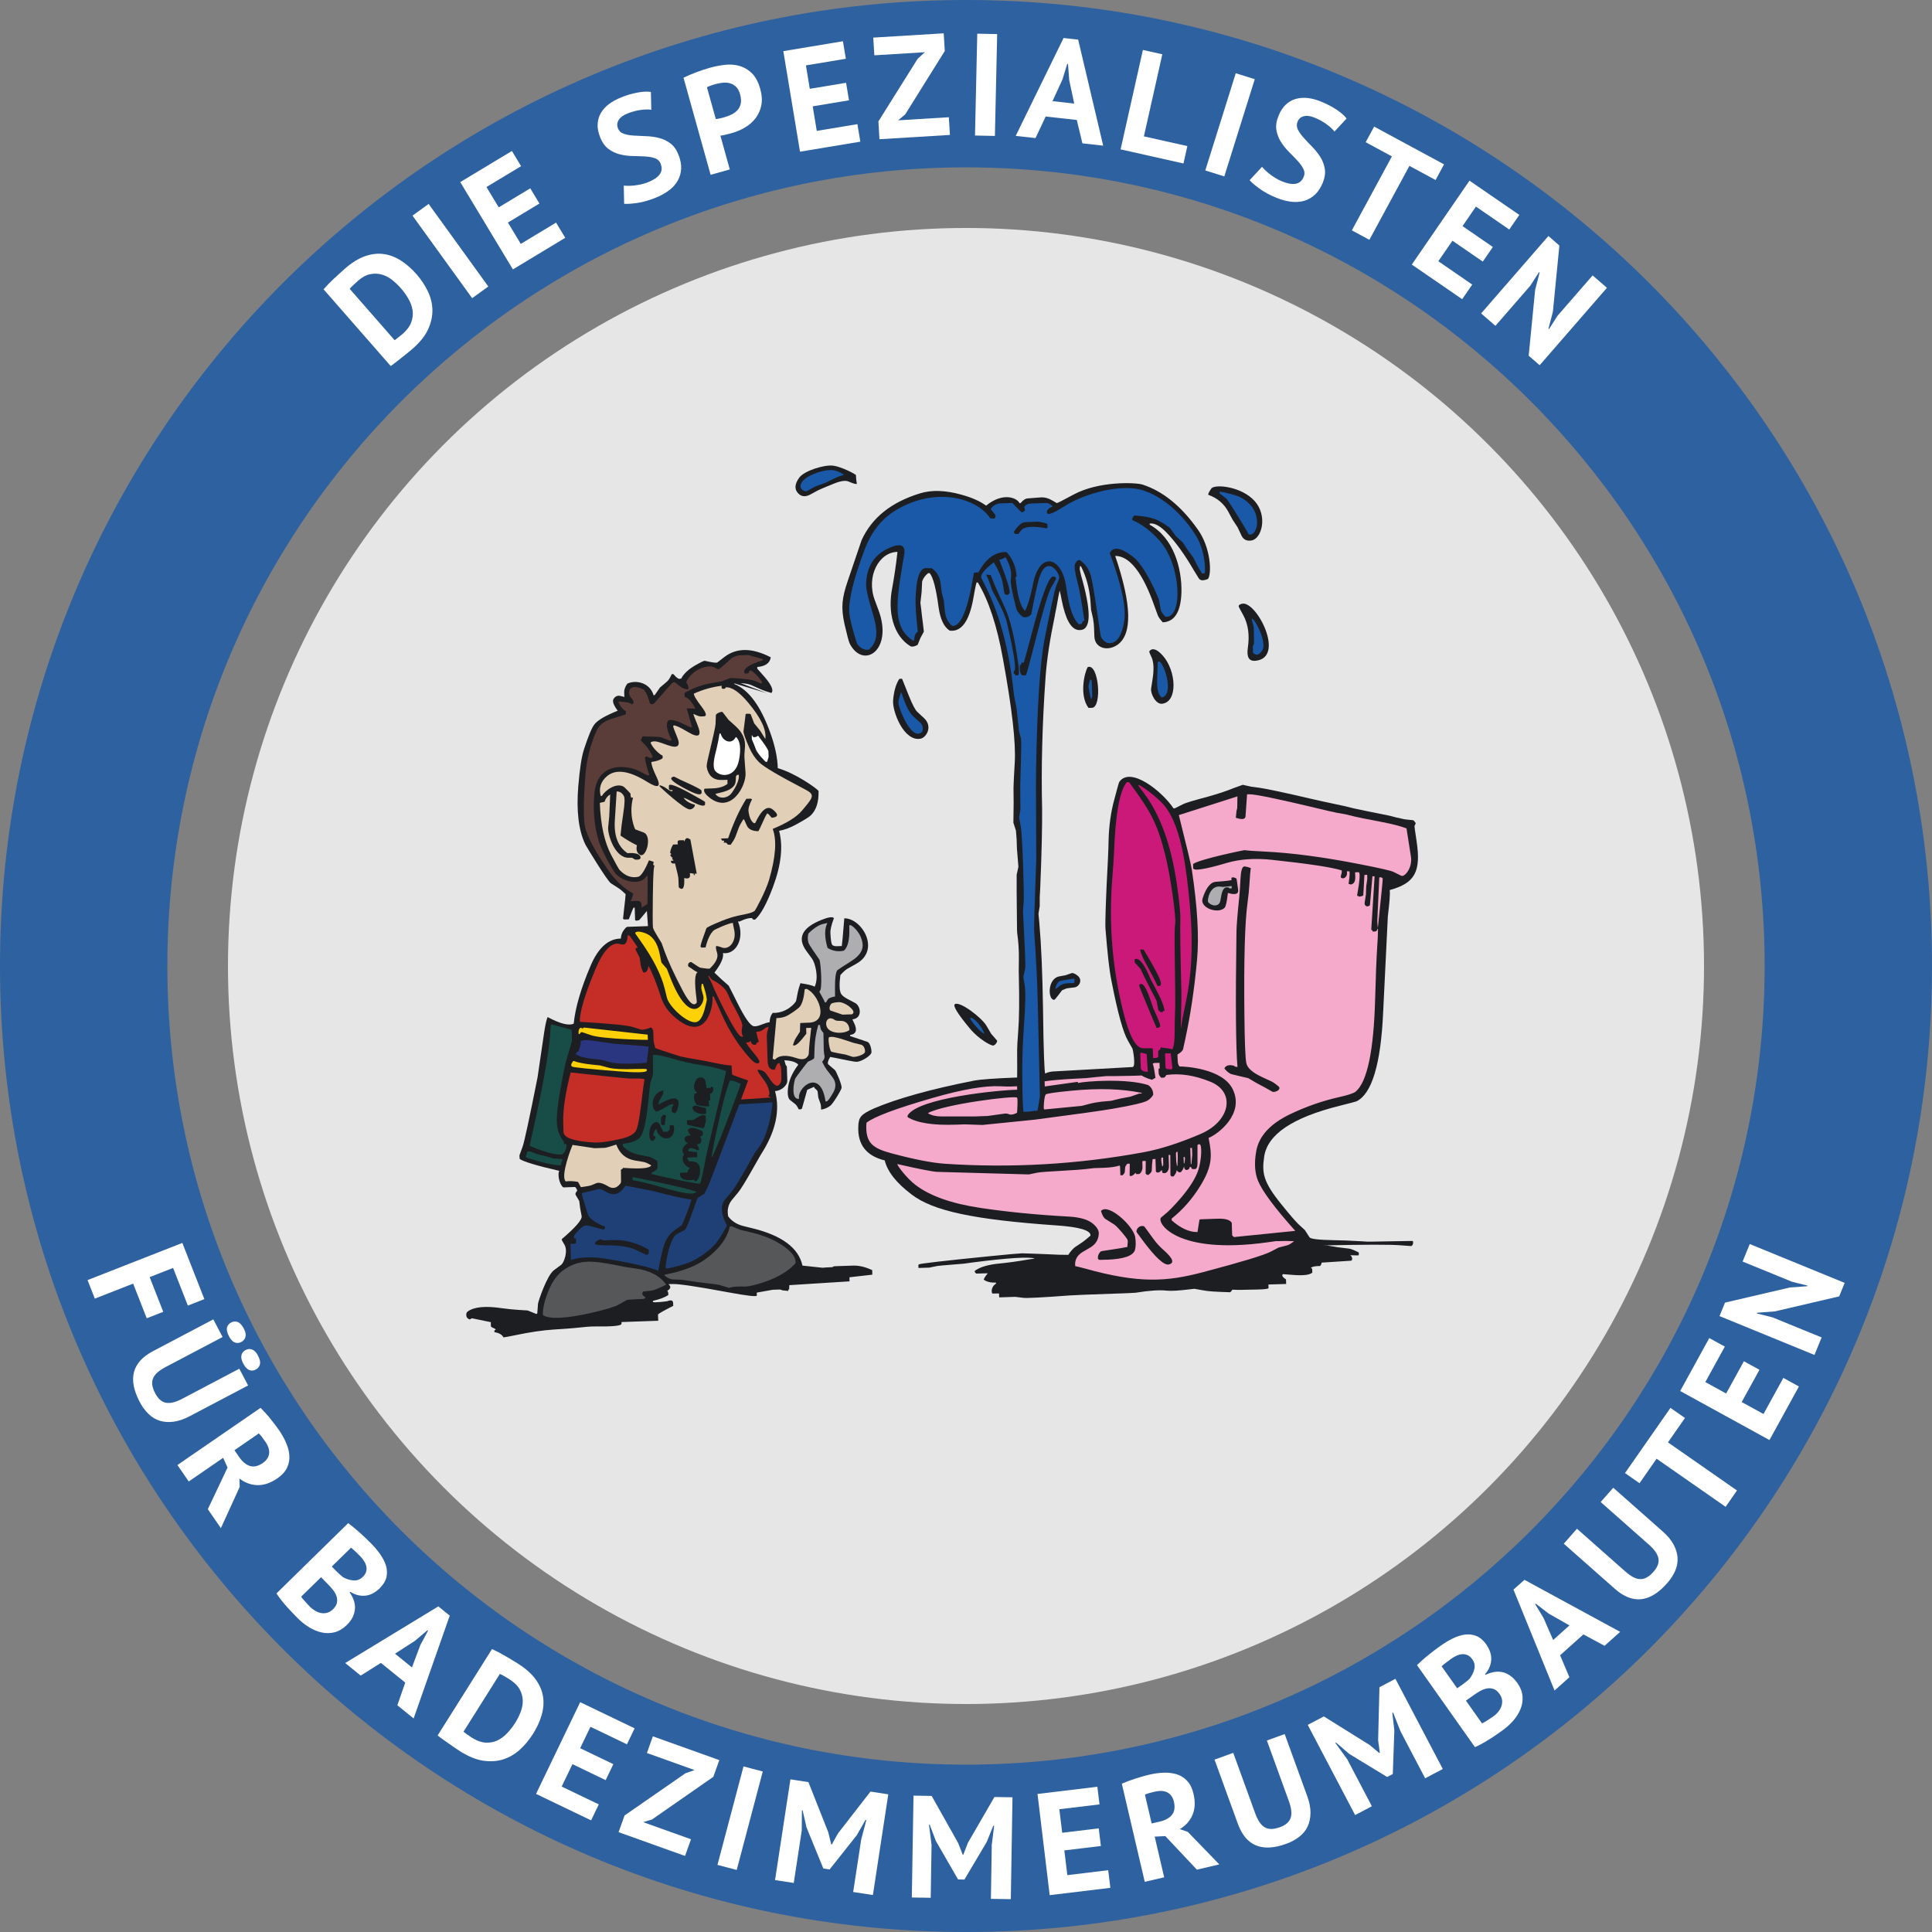 <?xml version="1.0" encoding="UTF-8"?><svg xmlns="http://www.w3.org/2000/svg" viewBox="0 0 324.16 324.16"><rect x="0" y="0" width="324.16" height="324.16" fill="#808080" stroke="none"/><defs><style>.d,.e,.f{fill:#fff;}.g,.h,.e,.i,.j,.k,.l,.m,.n,.o,.p,.q,.r,.s{fill-rule:evenodd;}.g,.t{fill:#1959a8;}.h{fill:#555759;}.i{fill:#1c1e21;}.j{fill:#f5aacb;}.k{fill:#1f3f77;}.f,.t{opacity:.8;}.l{fill:#cb1979;}.m{fill:#fdd108;}.n{fill:#aeaeb1;}.o{fill:#5a3d38;}.p{fill:#c52d27;}.q{fill:#e1cfb7;}.r{fill:#174d46;}.s{fill:#2a3680;}</style></defs><g id="a"/><g id="b"><g id="c"><g><circle class="f" cx="162.08" cy="162.08" r="123.83"/><g><g/><path class="e" d="M202.56,205.83c0,.06,0,.1-.03,.13l-.06,.07-.06,1.06,.78,.26,1.74-.06c.13,0,.19-.2,.17-.59l-.02-.67-2.52-.2"/><path class="i" d="M166.64,175.43c.49-.12,.73-.75,.65-.84l-.99-1.14-.77-1.32c-.83-1.42-4.45-4.15-5.3-3.66-.41,.24,.42,1.6,2.49,4.09,1.59,1.9,3.63,2.93,3.92,2.86Zm.51,39.93c-1.01,.6-.78,1.68-.6,1.68l1.07-.02,.03,.66,2.69-.09,1.39,.17c.55,.06,3.09-.05,7.66-.4,.87-.06,3.51-.17,7.93-.32,2.03-.05,3.1-.14,3.22-.14,2.29-.37,4.02-.49,5.21-.35,.75,.08,1.99,0,3.7-.2l.95-.11,1.48,.26c.76,.17,2.27,.25,4.55,.32,.2-.24,.32-.37,.35-.43,.54,.03,.98,.03,1.36,.03l2.89-.06c1.22-.03,1.82-.11,1.82-.26l-.03-.58,2.98-.09-.03-.78c-.09-.03-.93-.58-.5-.87l1.77,.14c1.67,.12,2.72,0,3.15-.4l-.03-.67h-.09s-.08-.09-.11-.12c.17-.21,.69-.3,1.53-.32,.12-.09,.21-.26,.26-.56l4.92-.32c.26,0,.32-.64-.12-.92l1.36,.03c.08-.06,.11-.23,.06-.5-.7-.35-1.22-.58-1.62-.64l-1.83-.22-1.8-.3-.78-.02c6.92-.14,11.35-.17,13.29,0l1.48,.11c.4,.03,.51-.86,.26-.86l-7.03,.12c-.23,.02-.73,0-1.48-.06-2.11-.12-3.59-.18-4.46-.18-2.67-.05-4.1-.2-4.28-.49l-.79-1.22-1.09-1c-.49-.48-1.47-1.6-2.89-3.37-3.04-3.76-3.23-5.24-2.84-7.93,.53-3.73,4.75-6.57,12.64-8.54,1.72-.43,2.67-.69,2.84-.75,2.58-1.24,4.09-6.23,4.48-14.9,.5-10.51,.79-15.86,.79-16.15,.28-2.32,.4-3.76,.31-4.4,4.23-1.16,5.29-3.08,4.51-8.22-.25-1.65-.37-2.48-.34-2.57,.06-.06,.12-.2,.2-.44-.23-.32-.35-.49-.44-.49l-1.41-.15-1.45-.32c-.75-.21-1.22-.32-1.41-.35-3.19-.64-5.07-1.02-5.74-1.18l-1.41-.35c-3.13-.67-5.02-1.07-5.73-1.25-4.31-1.01-7.18-1.62-8.54-1.83l-1.44-.19-1.45-.32-1.4,.5c-1.41,.58-2.86,1.04-4.28,1.44-2.52,.67-3.94,1.1-4.34,1.31l-1.31,.66-.28,.06c-1.85-2.81-7.18-7.12-9.09-4.49-.09,.11-.34,1.03-.8,2.78-.64,2.25-.96,4.66-1.02,7.2,0,.46-.03,1.46-.1,2.93-.36,6.72-.48,10.59-.42,11.72,.33,4.11,.64,7.06,1.02,8.85,1.04,5.33,1.96,8.65,2.78,10.02l.72,1.27c.11,.18,.61,3.07,.03,3.1l-13.41,.75c-.49,.06-.89,.14-1.24,.35-.15-.09-.29-3.77-.38-11.06-.09-5.62-.28-10.34-.61-14.15l-.15-1.6,.21-1.3v-1.48l.08-1.46c.26-6.15,.34-10.6,.32-13.32-.17-7.01,.03-14.38,.58-22.16,.21-2.93,.73-6.34,1.54-10.21,.09-.47,.16-.96,.28-1.45,.27-1.51,.44-2.46,.55-2.86,.12,.49,.23,1.01,.32,1.53,.64,3.27,1.56,4.97,2.84,5.1,2.03,.2,2.22-2.53,.7-8.19-.39-1.3-.53-2.06-.49-2.21,.03-.11,.06-.2,0-.31h.19c.9,1.74,1.4,3.65,1.6,5.79l.1,1.51,.33,1.45c.11,.69,.17,1.18,.17,1.53l.06,1.51c.06,1.89,2.09,2.58,3.85,1.42,2.55-1.77,2.43-6.75-.36-14.94,2.43,0,4.67,2.87,6.66,8.63l.49,1.33c.12,.32,.41,.73,.84,1.19,1.99-.09,3.04-1.77,3.13-5.09,.08-3.94-1.31-9.09-5.33-11.29v-.18l.17-.03c.76-.03,1.66,.48,2.7,1.57,1.5,1.56,3.04,3.7,4.56,6.33,.24,.4,.53,.83,.79,1.28,.25,.43,.77,.46,1.56,.13,.66-.89,.48-5.26-1.71-8.3-2.78-3.94-5.87-6.43-9.26-7.53-1.13-.37-7.36-.63-11.62,1.69-1.8,.98-2.72,1.44-2.78,1.41l-.63-.37c-.7-.43-1.42-.64-2.11-.58l-2.2,.17c-.27,.03-.53,.18-.81,.44l-.32,.34-.17,.03c-.38-.89-2.75-1.94-5.62,.4-1.03-.77-2.46-1.38-4.14-1.84-2.68-.75-4.97-.82-6.91-.23-4.84,1.47-8.11,4.08-9.84,7.87,0,.05-.81,2.34-2.32,6.83-.95,2.83-1.18,4.37-.54,7.26,.43,1.85,.71,2.95,.89,3.3,2.31,4.37,7.36,1.01,4.77-5.76l-.57-1.54c-1.53-4.05,.72-8.1,3.79-8.13-.26,2.4-.58,4.41-.87,6-.82,4.08,.18,8.1,3.07,9.84,.37,.12,.78,0,1.19-.25,.19-.5,.37-.91,.46-1.14l.58-1.07-.18-1.56-.14-1.07-.12-1.1-.14-1.1,.2-1.77,.09-1.8c.17-.57,.55-1.05,.98-1.39,.09-.03,.21-.03,.28-.03,.58,.67,1.08,2.58,1.51,5.79,.28,1.91,.86,3.22,1.85,3.86,1.91,.25,3.24-1.48,3.93-5.21,.24-1.39,.43-2.35,.58-2.87h.21c1.83,3.01,3.24,7.33,4.22,12.82,1.51,8.25,2.18,14.04,1.98,17.36-.12,2.2-.21,3.62-.21,4.29,.03,1.84,.03,3.29,0,4.39l-.02,1.45,.43,1.33,.12,1.54c0,.66,.05,1.18,.05,1.53l.12,1.48,.12,1.52-.29,1.33v3.01c.05,4.37,.05,6.6,.08,6.69,.21,1.48,.32,2.98,.29,4.52-.03,1.65-.03,2.66,0,3.04,.09,3.91,.06,6.94-.12,9.15-.11,1.38-.17,2.39-.17,3.03,.03,2.76,0,4.26,0,4.58-3.73,.14-6.16,.32-7.26,.53-7.3,1.44-12.88,3.01-16.76,4.66-2.25,1.01-2.57,1.5-2.63,3.01-.14,3.04,1.33,4.95,4.43,5.71,.48,1.94,2,3.81,4.49,5.7,3.61,2.78,10.36,4.23,24.36,5.21,3.86,.26,5.73,.84,5.68,1.7-.53,.49-.97,.81-1.27,1.05l-1.37,.92c-.29,.24-.69,.64-1.09,1.27-1.13,0-2.17-.03-3.1-.09-1.88-.08-3.41-.14-4.66-.17-.34,0-2.25,.17-5.67,.51-7.59,.76-11.47,1.22-11.62,1.34-.03,.03-.03,.05-.05,.05l-.06,.09,.03,.47,1.81-.06,1.36-.28c.24-.03,1.19-.12,2.93-.26l1.48-.12,1.44-.2c6.05-.78,9.56-.99,10.48-.66-.5,.06-.95,.14-1.45,.22-1.56,.27-3.04,.47-4.46,.61-1.87,.18-3.26,.58-4.13,1.22-.05,.12-.03,.27,.15,.39l.06,.08,1.95-.05c-.47,.58-.67,.93-.67,1.07,.46,.35,1.15,.53,2.05,.49v.2Zm-23.38-134.19l-.08-.48c-.03-.21-.05-.37-.05-.48l-.02-.48c0-.15-2.46-1.43-3.82-1.6-1.51-.19-4.85,.86-5.68,1.99-.75,1.02-.85,1.87-.3,2.54,.56,.68,1.27,.78,2.14,.31l1.27-.69c.21-.11,1.09-.49,2.65-1.12,1.15-.47,1.97-.59,2.48-.37,.84,.36,1.31,.49,1.41,.38Zm66.18,9.52c1.78-.27,2.77-4.14,.58-6.6-2.24-2.52-6.75-2.9-7.29-2.12-.39,.56-.56,.91-.51,1.05,1.51,.54,2.63,1.48,3.35,2.82l.73,1.35,.84,1.28,.65,1.38c.32,.68,.87,.96,1.63,.84Zm.67,20.18c5.18-.44,.18-10.15-2.23-9.57-.49,.12-.65,.31-.5,.6l.73,1.35c.81,1.51,1.06,3.31,.75,5.42-.23,1.56,.18,2.29,1.25,2.2ZM82.35,221.9l.02,.68c.12,.1,.28,.19,.48,.27,.22,.09,.33,.18,.32,.28-.12-.04-.34,.19-.18,.39,.77,.13,1.26,.42,1.48,.87,.27-.02,.95-.15,2.02-.37,2.44-.51,4.56-.82,6.36-.94,1.87-.12,2.97-.2,3.33-.24,1.85-.2,3.01-.29,3.48-.28,3.09,.04,4.63-.11,4.62-.45v-.29l6.16-.22-.04-1.06c.22-.21,1.08-.69,2.56-1.44l-.02-.48c-.02-.45-.34-.55-.98-.3-.03,.01-2.14,.3-2.41,.13v-.19c1.12-.25,1.97-.57,2.57-.96,.04-.37-.02-.61-.17-.72,.61-.35,.68-.72,.2-1.12l.68-.02c1.06-.04,4.14,.42,9.25,1.37,3.28,.61,4.92,.8,4.91,.55l-.02-.48,2.69-.48,1.25-.04,.39,.14,.48,.05c.16,.02,.33,.03,.49,.05-.04-.15,0-.25,.14-.29l.02-.68,10.11-.64-.02-.68,3.84-.44-.02-.76c-1.14-.54-2.21-.79-3.21-.76l-2.99,.1c-.16,0-.27,.02-.32,.06l-.15,.1-1.09,.05-.55,.05-3.39-.36c-.64-2.96-3.44-5.05-8.38-6.26l-1.54-.38c-1.08-.27-1.93-.8-2.54-1.62-.22-1.08,0-2.02,.68-2.83l.96-1.15c.44-.53,1.23-1.8,2.36-3.8,.92-1.62,1.41-2.48,1.48-2.59,2.47-3.82,3.27-7.37,2.38-10.65,1.28-.09,2.08-1.15,2.06-1.71l-.08-2.41-.2-.28-.11-.39c-.02-.08-.06-.21-.11-.38,1.18,.05,1.96,.3,2.34,.74-1.03,1.36-1.62,2.72-1.74,4.07-.09,.98,.04,1.61,.39,1.88l.84,.66c.18,.15,.38,.44,.57,.87,.34,.04,.53-.02,.57-.17l.86-3.07c.11-.08,.36-.19,.76-.35,.13-.05,.25-.11,.38-.17,.07,.13,.13,.22,.18,.27l.24,.22c.12,.13,.18,.22,.19,.27l.12,1.04,.35,.98c.08,.22,.12,.57,.12,1.04,.58-.09,1.11-.32,1.57-.68,.46-.37,1.87-2.68,1.87-3.01,.01-.65-.95-2.8-1.11-2.94l-1.1-.94c-.2-.17-.11-.6,.29-1.27,.07,0,1.1,.2,3.09,.61,.78,.16,1.27,.23,1.47,.2,.89-.13,2.25-1.03,2.36-1.53,.06-.27-.12-1.62-.69-1.82l-1.43-.48c-.32-.11-.8-.27-1.45-.48v-.19c1.04-.14,1.25-.85,.61-2.12-.15-.3-.23-.47-.22-.5,1.73-.18,1.38-2.24,.47-2.73l-1.3-.69c-.54-.29-.89-.56-1.06-.83-.3-.5-.35-1.56-.14-3.17,.49-.55,.9-.91,1.22-1.09l1.48-.83c4.11-2.31,.89-7.65-2.04-7.61-.24,2.97-.38,4.52-.42,4.65l-.87,.03c-.33,0-.56-.06-.72-.21-.16-.15-.26-.8-.32-1.97-.03-.58,.17-1.42,.59-2.53-.22-.27-.9-.18-2.05,.28-3.31,1.31-4.16,3.05-2.57,5.23l.96,1.31c.43,.58,1.2,3.03,.43,4.68-.36-.2-1.11-.39-2.26-.56-.04,0-.08-.02-.13-.03-.22,.63-.35,1.1-.42,1.42l-.3,1.53c-.06,.29-1.54,2.13-3.93,2.04-.33,.39-.5,.91-.52,1.56-.35,.05-.77,.17-1.29,.38-.63,.26-1.09,.35-1.39,.29-.58-.12-1.48-1.41-2.71-3.87l-.73-1.46-.75-1.47-1.23-1.09c-.27-.24-.65-.6-1.16-1.1,1.12-1.46,1.59-2.56,1.43-3.28,2.13,.33,3.72-2.41,2.52-5.3h.29l.51-.23c.61-.26,1.14-.37,1.59-.34-.04,.14,.3,.42,.58,.17,.91-.87,1.87-2.64,2.88-5.33,1.4-3.72,1.75-6.88,1.05-9.48,.89-.16,1.81-.5,2.78-1.02,1.36-.74,2.19-1.25,2.51-1.55,.94-.88,1.38-2.26,1.33-4.13-.42-.51-3.99-3.02-6.84-3.81-.04-1.72-.45-3.68-1.24-5.89-1.62-4.53-3.64-7.27-6.06-8.24v-.1l5.46,1.64c-.65-.25-1.14-.44-1.47-.56l-1.47-.56c-.33-.12-.82-.31-1.47-.56,.82,.05,1.41,.15,1.78,.32l1.7,.75c.36,.16,.92,.36,1.69,.58,.45-.44,0-1.43-1.38-2.97l-.98-1.1s-.02-.12,0-.29c1.36-.11,2.11-.65,2.26-1.62-3.12-1.62-5.72-1.64-7.8-.04l-1.15,.89c-.13,.1-.63,.05-1.52-.14l-.61-.13c-.11-.02-.62,.22-1.52,.73-1.18,.67-1.99,1.42-2.43,2.26-.1,0-.2,.01-.29,.06-.25-.07-.48-.23-.7-.47l-.29-.32-.29-.04c-.28,.62-.55,1.05-.81,1.27l-1.17,.99-.88,1.26-.19,.06c-.63-2.13-2.95-2.64-4.41-1.97-.37,.52-.55,1.01-.53,1.47l.03,.77-.68-.17c-.43-.11-.8,.04-1.1,.44-.29,.39-.07,1.06,.66,2.04-2.03,.81-3.33,1.57-3.89,2.27-.45,.56-1.04,1.97-1.78,4.25-.39,1.19-.7,3.23-.94,6.11-.35,4.21,.05,7.49,1.2,9.85,.05,.12,3.64,6.07,4.28,6.48l1.31,.84c.28,.18,.66,.51,1.15,.98-.02,.4-.11,1.32-.29,2.77-.06,.46-.11,.93-.15,1.39,.08-.01,.15,.02,.2,.09l.77-.03c.04-.07,.21-.52,.52-1.33,.08-.22,.17-.43,.28-.63h.19l.07,2.02c0,.19,.24,.22,.68,.07,.04-.02,.47-.53,1.3-1.54l.18,2.55-3.47,.12c-.11,0-.31,.18-.57,.53-.3,.39-.48,.87-.52,1.44-2.09,.02-3.78,1.54-5.06,4.54-1.64,3.84-2.58,7.08-2.84,9.73-.8,.39-2.27,.03-4.38-1.1-.2,.47-.41,1.4-.61,2.79-.7,4.8-1.06,7.25-1.08,7.34-1.38,6.95-2.22,10.82-2.5,11.61l-.51,1.39c-.04,.1-.03,.33,.02,.68,.63,.45,2.84,1.12,6.64,1.99-.33,.5,0,2.32,.68,2.78l1.93-.07c.11,0,.25,.2,.41,.61-.28,.31-.37,.56-.27,.73l.6,1.01,.16,1.27,.24,1.26c.11,.59-1,1.88-3.34,3.88-.01,.13,.13,.42,.42,.86,.71,1.1-.06,3.09-.49,3.42l-1.25,.93c-1.17,.88-2.63,5.24-2.66,5.62l-.12,1.56c0,.14-.11,.18-.28,.11l-1.33-.54-1.44-.09c-1.03-.07-1.99-.16-2.88-.29-2.82-.42-4.74-.22-5.78,.58-.22,.19-.27,.51-.13,.94,.28,.31,.48,.42,.61,.32,.14-.11,.23-.16,.27-.15l3.21,.66Zm112.62-103.82c2.7-.28,2.41-5.54,.11-8.1-.99-1.1-1.74-1.33-2.25-.71,0,.17,.12,.47,.33,.89,.41,.81,.49,2.06,.23,3.75l-.25,1.63c-.12,.81,.76,2.65,1.83,2.54Zm-11.75,.68c1.73-.06,1.15-7.56-.72-6.83-.54,.92-1.45,4.73,.14,6.85l.58-.02Zm-28.71,5.16c.89-.19,2.05-2.01,.53-3.43l-1.13-1.05c-.36-.33-.83-1.24-1.42-2.71-.73-1.85-1.11-2.8-1.13-2.83-.15-.04-.31-.03-.48,.02-.56,.87-.91,2.08-1.03,3.61-.15,1.78,1.79,7,4.66,6.4Zm22.41,43.81c.06,0,.27-.26,.64-.74l.63-.83c.43-.21,.76-.33,1-.36l1.07-.13c.85-.1,1.42-1.26,.57-1.95-.46-.37-.81-.52-1.06-.43l-.99,.34-1.03,.19c-2.09,.38-1.94,4.1-.82,3.92Z"/><path class="g" d="M162.75,170.84c-.11,.06,1.58,2.29,2.41,2.62-.12-.47-1.04-2.21-2.22-2.72l-.06,.07-.13,.04Zm-22.92-91.95c-1.59-.24-5.82,1.17-5.5,2.85,.1,.52,.87,.75,.99,.69l1.51-.82,1.63-.59,1.56-.76c.34-.16,.86-.37,1.58-.6-.56-.41-1.15-.66-1.76-.76Zm62.29,17.31c.17-.36,.13-3.72-1.43-6.28-2.06-3.37-5.41-6.57-9.01-7.68-3.54-1.09-9.59,.49-13,2.65-1.7,1.08-2.67,1.51-2.9,1.29-.45-.42,.33-1.05,.76-1.15v-.19c-.42-.31-.75-.46-.99-.45l-2.6,.09c-.48,.02-.86,.22-1.14,.61,.31,.36,.2,.66-.31,.89-.21-.11-.58-.46-1.11-1.05-.17-.19-.35-.37-.54-.54l-1.93,.07c-.69,.02-1.26,.33-1.7,.93,0,.04,.2,.29,.6,.75,.27,.31,.28,.6,.03,.87l-.68-.03c-2.26-3.45-9.18-5.36-15.81-1.41-2.4,1.43-4.16,3.64-5.28,6.62-1.91,5.08-2.77,8.66-2.58,10.73,.13,1.37,1.24,5.01,1.32,5.12,.58,.77,1.24,1.09,1.98,.95,1.9-1.65,1.26-4.01,.38-6.93-.58-1.94-.87-3.27-.86-3.96,.05-3,1.34-5.05,3.88-6.17,1.94-.85,2.78-.48,2.51,1.12l-.28,1.64c-1.17,6.89-1.53,10.64,1.75,12.79h.19c.04-.8,.25-1.29,.63-1.48-.03-.3-.06-.6-.1-.9-.21-1.95-.3-3.46-.28-4.54,.09-3.58,.7-5.33,1.84-5.24l.29,.02c.15,.01,.35,.01,.58,0,.85,.58,1.34,1.42,1.48,2.51l.19,1.52,.37,1.48,.14,1.52c.11,1.19,.53,2.07,1.25,2.64,1.45,.19,2.67-2.78,3.65-8.91l.77-.08c1.25-2.33,2.82-3.46,4.71-3.4,1.02,1.14,1.58,2.51,1.69,4.09-.07,.08-.13,.12-.19,.1,.28,3.06,.81,4.95,1.6,5.69,.49-.96,.93-2.46,1.33-4.49,1.07-5.44,4.53-4.65,5.44-.29,.06,.29,.14,.79,.25,1.5,.41,2.79,1.07,4.64,1.99,5.53l.48-.07c.08-.16,.16-.32,.22-.48l.25-.06c-.47-3.15-.83-5.18-1.07-6.1-.52-1.94-.68-3.1-.48-3.47,.21-.39,.44-.61,.72-.63,.87,.57,1.48,1.37,1.84,2.42,.24,.7,.67,3.2,1.29,7.51l.22,1.51c.13,.92,.22,1.42,.26,1.5,.24,.44,.58,.77,1.04,1,1.48,.25,2.43-.98,2.86-3.67,.36-2.26-.44-6.06-2.43-11.4,.56-1.15,1.85-.96,3.87,.58,2.1,1.6,4.34,6.94,4.43,7.44l.25,1.45c.06,.33,.33,.73,.8,1.2,2.95,.34,2.71-8.68-1.04-12.82-1.49-1.64-3-2.77-4.54-3.4-.06-.2,.06-.46,.36-.78,.04,.02,.14,.03,.29,.04,1.18,.07,2.22,.25,3.1,.55,.88,.3,2.49,1.36,2.65,1.6l.9,1.27,1.16,1.04,.86,1.3,.92,1.26,.7,1.38c.15,.3,.41,.73,.78,1.3l.48-.02Zm2.51-13.7v.29l1.12,.86c.35,.27,3.6,5.62,3.77,6.02,1.6,.44,2.66-4.32-1.6-6.33-.57-.27-2.87-.85-3.18-.84h-.1Zm-28.97,6.15l-.77-.12c-1.92-.29-3.11-.13-3.58,.48l-.44,.57-.48,.02c-.07,0-.17-.11-.3-.33,.69-1.09,1.35-1.64,1.97-1.66l2.22-.08,.51,.1c.63,.13,.95,.24,.95,.33l.02,.48c0,.09-.03,.15-.09,.2Zm-3.89,97.9l.87-.03,.48-.08c.26-.04,.57-.07,.96-.07l.4-2.43-.36-15.91c-.07-3.03-.27-7.01-.61-11.95-.03-.49,.08-4.46,.36-11.9,0-.11-.01-4.1-.05-11.96,0-.77,0-1.77,.02-2.99,.17-10.73,.66-18.12,1.45-22.15,1.03-5.15,1.66-8.04,1.89-8.65l.53-1.38c.27-.7-2.14-4.48-3.45,.29-.3,1.12-.72,3.03-1.23,5.72-.35,.42-.81,.58-1.37,.47-.45-.31-.81-.71-1.07-1.19-.05-.09-1.15-4.29-.99-5.12,.21-1.13-.09-2.37-.89-3.73-.46,.27-.81,.41-1.05,.42,1.39,3.53,1.95,5.43,1.68,5.7-.2,.2-.37,.26-.53,.18-.18-.08-.27-.16-.28-.21l-.31-1.84c-.13-.78-.62-1.92-1.47-3.4-1.65,1.27-2.34,2.16-2.08,2.68l.66,1.31c2.32,4.59,3.87,10.25,4.65,16.98l.17,1.47,.29,1.45c.13,.61,.25,1.59,.37,2.93,.08,.91,.14,1.41,.15,1.47l.34,1.28c.07,.26,.05,2.25-.07,5.97-.04,1.34-.06,2.33-.05,2.98,.03,1.94,.04,2.94,.03,2.98l-.22,1.31,.28,1.56c.3,1.67,.58,11.55,.49,12.66l-.12,1.49,.34,7.03c.07,1.52,.08,2.42,.01,2.71l-.26,1.16c-.04,.18,.02,.65,.18,1.41,.2,.94,.16,3.43-.14,7.46-.19,2.64-.28,5.31-.25,8,.03,3.45,.1,5.42,.22,5.9Zm-6.32-90.14l.77,.07c.53,1.4,1.3,3.16,2.3,5.28,.97,2.07,1.76,5.34,2.35,9.8,.15,1.15,.12,1.73-.1,1.74l-.48,.02c.05-.23-.01-.32-.2-.28-.02-.23,.02-.42,.13-.55,.29-.37-.13-3.06-1.28-8.05-.21-.91-.79-2.25-1.74-4.03l-.7-1.3-.48-1.39c-.1-.3-.29-.74-.56-1.32Zm6.67,16.88l-.48,.02c-.39,.01-.57-.56-.54-1.72,.21,.03,.32-.17,.32-.59,0,.07,.01,.13,.06,.19h.29c.11-.32,.52-1.79,1.21-4.43,1.8-6.89,3.07-10.24,3.79-10.04,.26,.07,.39,.16,.4,.28v.19l-.76,1.32c-.5,.85-1.39,3.81-2.67,8.88-.87,3.45-1.41,5.42-1.59,5.9Zm37.9-9.35s.07,.31,.23,.84c.07,.24,.11,.51,.12,.79l.04,2.41-.07,.16-.07,.16-.07,.16,.04,1.06,.13,.12c.42,.39,.88,.24,1.38-.45,1.05-1.43-1.65-6.13-1.71-5.27Zm-15.59,7.02h-.1c0,.06,0,.11-.03,.13l-.06,.07-.09,3c-.04,1.48,.21,2.44,.78,2.87,2.2-.49,.3-6.09-.5-6.06Zm-11.36,3.09h-.19l-.25,1.08c-.01,.05,.25,1.84,.46,2.2l.18-.49-.08-2.41c0-.16-.04-.29-.11-.38Zm-31.81,2.16h-.1c-.31,.86-.45,1.44-.42,1.76,.07,.89,2.13,6.28,3.87,4.92,.25-.2,.43-1.07-.24-1.67l-1.11-1c-.71-.64-1.37-1.97-2-4Zm25.78,49.7l.19-.05,.62-.48c.33-.26,.84-.4,1.53-.42l.81-.03c.06,0,.09-.1,.09-.29v-.39c-.02-.07-.61,0-1.78,.21-.44,.08-.68,.14-.73,.17-.34,.21-.58,.64-.72,1.28Z"/><path class="n" d="M134.05,184.38v-.29c-.07-1.78,3.65-4.83,4.46,.71h.19c.17-.01,.54-.5,1.1-1.48,.53-.92,.48-1.79-.14-2.6l-.96-1.25c-.2-.27-.46-.71-.76-1.32,.38-.39,.5-.81,.34-1.27l-.07-.77-.05-2.8-.3-.37c-.14-.17-.23-.49-.28-.96h-.29c-.36,1.3-.57,2.52-.61,3.66l-.07,1.87c0,.12-.35,.33-1.04,.62-.08,.03-2.05,2.62-2.13,2.81-.28,.65-.76,3.57,.61,3.43Zm72.61-35.33v-.39l-1.46,.15-.39-.05c-1.96-.26-2.22,2.42-2.13,2.55,.48,.72,1.87,.96,2.08-.19l.15-.84c.18-1.01,.54-1.48,1.06-1.4,.2,.03,.3,.09,.3,.18h.39Zm-67.85,5.82l-.58,.12c-.78,.16-1.64,.7-2.59,1.63-.14,.52-.14,1.03,0,1.55,.05,.17,.34,.65,.88,1.44l.96,1.39c.23,.33,.58,5.37,0,5.31,0,.06,.01,.12,.05,.19,.56,.99,.85,1.56,.88,1.71l.19-.05,.34-.52c.1-.16,.49-.31,1.17-.45,0-.5,0-1-.01-1.5-.01-1.54,.12-2.51,.39-2.9,.03-.05,.85-.58,2.46-1.61,1.31-.84,1.91-1.79,1.78-2.84-.23-1.93-1.82-3.12-2.04-3.11h-.19v.39c.08,2-.23,3.3-.91,3.89-.98,.21-1.89,.06-2.74-.47-.52-1.79-.53-3.18-.03-4.17Z"/><path class="j" d="M196.12,212.16c-.8,.19-2.31-1.22-4.52-4.21l-.88-1.2c-.16-.22,.2-1.24,1.22-1.01,.04,0,.56,.71,1.57,2.11,.47,.66,1.06,1.31,1.77,1.93,1.53,1.36,1.81,2.15,.84,2.37Zm35.03-56.26h-.1v.21c-.14,.12-.26,.19-.37,.19h-.39c.02-.09,0-.17-.07-.24l-.13-.03v-.29l.55-8.71h-.37l-.42,4.85c-.41,.41-.98,.13-.88-.45l.21-1.34,.05-1.36,.18-1.27-.02-.68-.46,.02-.19,3.38c0,.12-.26,.21-.76,.27-.04-.13-.14-.17-.29-.14,.48-2.65,.56-3.98,.25-3.97l-.58,.02,.03,.77c.03,.77-.23,1.2-.78,1.28-.1-.07-.22-.1-.34-.09,.19-1.31,.23-2.02,.12-2.13h-.39v.4c.03,.41-.52,1.09-1.03,.62-.02-.17,.02-.39,.12-.65,.04-.11,.05-.28,.03-.52-1.66-.53-5.59-1.12-11.76-1.78-2.81-.3-5.32-.12-7.54,.53-3.73,1.1-5.6,1.39-5.62,.86l-.02-.68c1.12-.83,8.57-2.33,8.61-2.33,.54,.08,1.67,.16,3.4,.24,4.58,.22,9.89,.93,15.92,2.11,3.37,.66,5.27,1.09,5.69,1.3l1.31,.65c.55,.27,1.93-1.33,1.62-3.24l-.74-4.7c-.95-.38-2.39-.75-4.33-1.12-2.46-.47-3.93-.76-4.42-.89l-1.46-.36-1.48-.26c-.33-.06-.82-.17-1.47-.32l-1.46-.35c-6.91-1.65-10.82-2.46-11.74-2.43h-.39l-.26,3.69c-.04,.52-.58,.6-1.63,.25,.03-.25,.04-.43,.06-.56l.06-.56,.12-.54,.03-1.93-9.83,3.14c1.32,5.25,2.05,8.3,2.18,9.16,.94,6.21,1.23,11.24,.88,15.09-.44,4.89-1.12,9.39-2.01,13.48l-.32,1.48c-.07,.32-.39,.63-.96,.96l.04,1.06c.02,.46,.12,.78,.32,.95,.82-.02,7.19,.31,8.9,3.79,2.05,4.16-2.45,7.56-4.04,8.2,.61,2.95,.68,4.72-1.46,8.16-1.3,2.09-2.87,3.88-4.73,5.37v.29c1.51,1.33,2.95,1.99,4.33,1.97l.32-1.99c.01-.1,.08-.15,.19-.15l2.8-.1c1.34-.05,2.15,.18,2.44,.69l.07,2.12,.1,.09,.1,.09s.07,.06,.1,.09l10.29-1.04c-3.49-3.9-5.58-6.72-6.27-8.45-.54-1.35-.63-2.99-.28-4.93,.45-2.52,2.33-4.57,5.63-6.17,2.65-1.28,5.42-2.25,8.3-2.9,1.52-.34,2.44-.65,2.76-.92,1.93-1.64,3.02-6.82,3.26-15.54,.1-3.8,.22-6.74,.35-8.83l.09-1.47c.02-.33,.03-.82,.04-1.47Zm-23.52,23.12c-.28-3.25-.34-10.8-.17-22.67,.01-.98,.17-2.97,.48-5.97,.05-.51,.12-1.5,.2-2.99,.06-1.2,.25-1.87,.55-2,.12-.05,.51,.03,1.17,.25-.07,.43-.15,1.39-.24,2.9-.04,.77-.15,1.74-.3,2.9-.46,3.34-.63,9.65-.53,18.91,.05,4.62,.16,7.3,.33,8.05,.18,.82,1.08,1.6,2.69,2.34l1.49,.69c.33,.15,.76,.46,1.31,.93,.33,.61-.85,.97-1.13,.81l-1.34-.76-1.36-.72-1.33-.79-1.49-.35c-.94-.22-1.44-.35-1.48-.37-.42-.23-.77-.54-1.05-.93,.28-.52,.84-.66,1.69-.41l.04,.11,.49,.08Zm-1.01-31.34v-.29c-.02-.39,.84-.06,.86,.07l.26,1.82c.1,.74-.47,.92-1.72,.54-.16,1.45-.34,2.27-.54,2.48-1.01,1.05-3.83,.18-3.76-1.27,0-.19,.78-2.96,2.22-3.07l1.35-.11c.3-.02,.74-.08,1.34-.17Zm24.8-.47l-.33,7.25c-.01,.28,.02,.69,.09,1.25,.58-5.51,.86-8.28,.82-8.33-.12-.16-.32-.21-.59-.17Zm-56.15,34.22l.03,.86,5.48-.77c.09,.07,.12,.13,.1,.19,1.38-.32,8.22-.8,11.77,.35,.57,.39,.85,.93,.84,1.63-.24,.41-.56,.74-.98,.98-.59,.34-2.5,.79-5.74,1.35-2,.35-6.38,.96-13.14,1.84l-1.47,.15c-4.78,.49-7.22,.74-7.32,.74l-1.48-.05-1.47-.05-1.48,.05c-3.85,.14-6.55-.29-8.12-1.26-.02-.1-.02-.2,0-.29,1.74-2.94,15.32-4.26,18.38-4.31l-.02-.58-1.06,.04c-.39,.01-.97,0-1.74-.04-2.61-.13-6.36,.52-11.27,1.93-6.17,1.77-9.91,3.17-11.2,4.19-.26,3.44,1.09,4.29,4.24,5.14,3.76,1.01,6.73,1.59,8.92,1.74,11.21,.75,22.33,.1,33.34-1.93,2.85-.53,6.05-1.56,9.61-3.09,4.92-2.13,5.89-6.99,1.6-8.74-2.65-1.08-5.13-1.46-7.41-1.13-.13,.29-.29,.44-.47,.45h-.39c-.27-.27-.4-.53-.41-.75l-.02-.68c0-.11,.06-.14,.19-.1l-.03-.96-.96,.03c-.04,.07-.11,.11-.19,.1,.11,.23,.23,.75,.34,1.53l.13,.87c-.06,.01-.19,.08-.38,.2-.06,.04-.13,.08-.19,.11-.03-.01-.07-.02-.1-.03-.32-.07-.72-.21-1.19-.43l-.47-.26-1.47,.05c-.51,.02-1.49,.03-2.94,.05h-1.47c-.12,.01-.69,.06-1.71,.16l-1.71,.18-1.71,.09c-2.32,.12-4.08,.27-5.26,.45Zm.18,2.2c-.17,.29-.27,.94-.32,1.94-.02,.39,.02,.58,.12,.58l6.25-.6,1.61-.42c.32-.08,.87-.18,1.65-.28l1.66-.15,1.61-.39,1.64-.31,1.5-.52h.39v-.11c-3.31-.69-7.22-.81-11.73-.37-2.83,.27-4.29,.49-4.38,.65Zm-4.8,.54c-.27-.41-12.33,1.1-14.97,2.6,.59,.37,1.34,.55,2.24,.55h5.7l2.12-.08,2.79-.39c.29-.04,.56,0,.81,.12,.4,.18,1.31-.21,1.31-.29l.03-.46c.07-1.25,.06-1.93-.02-2.05Zm43.58,24.05l-1.57,.22c-15.52,2.17-18.69-3.44-17.83-4.17l1.11-.94s4.13-3.85,5.14-7.08c.52-1.64,.65-4.27,.17-4.26-.22,0-.33,.07-.33,.2v2.99c0,.69-.17,1.02-.54,.98l-.39-.03c-.09-.22-.16-.33-.2-.33h-.19c.08,.48-.93,.89-.92-.11-.33,.95-.69,1.24-1.08,.85-.09-.09-.14-.16-.15-.23-.06,.36-.21,.68-.45,.95-.02,.14-.2,.17-.52,.1,0-.08-.03-.15-.1-.19l-.02-3.38h-.29l.06,1.84c.03,.98-.62,1.45-1.12,1.1-.02-.14-.04-.29-.06-.43-.4,.43-.72,.55-.94,.34l-.07-.06-.07-2.12-.48,.02c-.05,.42-.09,.74-.1,.94l-.04,.96c0,.22-.19,.46-.54,.73-.11,.08-.27,.02-.49-.18l.02-2.12c-.39-.06-.58-.02-.58,.12l.03,.75c.02,.6-.16,1.03-.53,1.3l-.48,.02c-.06,0-.11-.08-.15-.24-.33,.41-.63,.6-.9,.56,0-.06-.04-.09-.1-.09l.03-1.83c0-.2-.16-.22-.49-.08-.18,.24-.28,.44-.29,.59l-.06,.71c-.01,.15-.13,.34-.35,.56h-.39l-.05-1.43c0-.09-.04-.15-.1-.19-.66,.22-1.54,.34-2.65,.38l-1.6,.05-1.59,.18c-.57,.07-1.63,.14-3.19,.23-2.76,.15-4.35,.27-4.78,.36l-1.4,.29-15.36-.43c-.72-.02-2.95-.46-6.71-1.31-.01,.25,1.54,2.34,3.04,3.49,2.41,1.85,6.06,3.15,10.98,3.88,4.49,.67,9.39,1.15,14.7,1.44,1.95,.1,3.33,.52,4.15,1.23,.64,.56,.96,1.1,.94,1.62-.04,1.02-.52,1.8-1.43,2.34l-1.24,.73c-.97,.57-1.4,1.37-1.29,2.39,.47,.1,.92,.22,1.38,.34,9.38,2.64,13.98,2.29,20.14,.66,6.39-1.69,10.16-2.83,11.31-3.43l1.3-.68,1.43-.37c.29-.07,.68-.31,1.17-.7-.96-.05-1.93-.05-2.9,0Zm-14.23-15.61h-.29l.09,2.71h.1l.14-1.55-.04-1.16Zm-2.41,.65h-.1c-.13,0-.19,.14-.18,.4l.04,1.16,.12,.77h.1l.04-1.55-.03-.77Zm-2.46,.96h-.19c-.06,0-.09,.07-.09,.2v.39l.14,.86h.1l.09-.3-.04-1.16Zm3.46-.09l.04,1.06h.1l.08-.59c.04-.32,0-.48-.11-.48h-.1Zm-12.91,17.22l-1.16,.04c-.1,0-.19-.06-.3-.18-.05-.51,.12-.93,.51-1.26,.02-.02,.52-.1,1.48-.24,1.53-.23,2.52-.39,2.96-.5-.02-.15,0-.3,.02-.45,.05-.28,.05-.51,0-.71-.09-.33-1.74-2.29-2.24-2.6l-1.46-.92c-.3-.19-.55-.64-.76-1.34,1.17-1.43,5.51,2.54,5.75,4.43,.11,.83,.1,1.5-.03,2.03-.25,1.04-1.84,1.61-4.77,1.71Z"/><path class="l" d="M195.47,176.76l.07,2.02c.01,.36,.08,.55,.21,.57l.58,.08c.28,.04,.4-.06,.38-.3l-.27-2.31c0-.06-.11-.09-.29-.09l-.67,.02Zm-1.14,.63v-1.06c.31-.21,.45-.41,.43-.59,.17,.02,.3,.04,.39,.05l.39,.05,.39,.05,.78,.17c.27-.53,.39-1.51,.38-2.95,0-.83,.02-2.32,.1-4.45,.02-.5-.01-3.47-.09-8.91-.04-2.76-.01-4.33,.08-4.72,.21-.91-.79-8.2-1.7-11.72-1.33-5.17-2.32-7.04-6.04-12.08h-.39c-1.18,1.43-1.89,5.32-2.13,11.69-.03,.9-.14,2.41-.3,4.52-.61,7.59,.02,15.07,1.87,22.43,1.01,4,2.1,6,3.29,6.01h1.44c.13,.01,.19,.04,.2,.1l.05,1.54,.58-.02,.09-.07s.11-.04,.19-.04Zm-3.32-45.66c0,.09,.03,.15,.05,.19l.89,1.18c2.72,3.61,4.56,8.7,5.51,15.27,.42,2.92,.62,4.9,.58,5.93-.05,1.32,0,5.26,.17,11.82,.03,1.18,0,2.65-.06,4.43-.04,1.12-.03,1.81,.03,2.05l.03-.48c.02-.34,.3-1.78,.82-4.31,1.55-7.45,.81-14.75,.14-20.33-.71-5.96-1.96-10.04-3.75-12.25-1.33-1.64-4.43-3.78-4.41-3.5Zm.27,27.6l.58-.02c1.1,1.78,1.93,3.26,2.51,4.46,.61,1.27,.55,1.81-.17,1.64-.3-.7-.92-1.9-1.86-3.6-.56-1.01-.91-1.84-1.05-2.47Zm3.84,10.48h-.39l-.13-.11s-.09-.08-.13-.12l-.13-.12-.26-1.49s-.47-.95-1.38-2.69c-.37-.71-.6-1.16-.68-1.34l-.65-1.37-.98-1.08-.02-.48c0-.1,.12-.13,.38-.11,.48,.04,1.07,.76,1.76,2.14l.58,1.33,.68,1.26c.98,1.8,1.53,3.13,1.63,3.99-.23-.05-.32,.01-.28,.2Zm-.77,2.63c-.1,.03-.19,.04-.29,.01-.13-.24-.89-2.05-2.28-5.42-.47-1.14-.68-1.73-.64-1.78,.5-.54,1.12,.27,1.86,2.44l.48,1.42c.04,.11,.24,.57,.61,1.38,.48,1.06,.66,1.64,.53,1.76-.1,.1-.19,.16-.26,.18Zm-1.76,7.41l-.2-2.99-.59-.17c-.33-.1-.48-.06-.48,.11l.08,2.31c.02,.48,.41,.73,1.18,.73Z"/><path class="o" d="M108.69,146.88l-.1,.05-.37,.4c-1.04,1.11-3.52,.71-4.95-.75-.05-.05-2.14-3.25-2.84-5.58-.73-2.44-.96-5.06-.7-7.87,.53-5.63,5.84-4.64,7.54-3.74l1.31,.69h.39c-.15-.29-.91-2.89-.7-3.06,.03-.02,.1-.06,.2-.12,.54,.34,.89,.36,1.06,.06-.37-.79-.77-1.41-1.18-1.85l-.74-.79c-.11-.11-.06-.3,.13-.55,.05-.06,.06-.14,.04-.22,1.94,.04,3,.09,3.15,.15l1.41,.56h.29c0-.07,0-.11,.04-.16-.84-1.65-1-2.75-.48-3.29,.65-.04,1.29,.1,1.93,.41,1.09,.53,1.66,.79,1.71,.79h.29l-.9-3.16,1.46,.05c-.59-1.17-1.19-1.82-1.81-1.96l-.02-.68c1.5-.85,3.03-1.4,4.6-1.66l1.63-.27,1.41-.55c.14-.06,2.95,.16,3.55,.3,.56,.13,1.09,.33,1.6,.58,.19,.09,.27-.16,.18-.3-.53-.79-1.13-1.41-1.8-1.87-.09,.04-.19,.06-.29,.06-.07,.29-.16,.44-.27,.44l-.48,.02s-.08-.06-.1-.19c-.14-.68,.9-1.36,3.11-2.04v-.19l-2.44-.69-1.45,.05c-.4,.01-.86,.18-1.38,.49l-1.04,.97c-.22,.21-.58,.5-1.07,.88-.04-.01-.09-.02-.13-.03-.14-.02-.34-.1-.58-.25-1.09-.65-3.81,.31-4.77,2.45,.4,.62,.49,1.02,.28,1.2-.41,.03-.92-.19-1.51-.66l-.66-.52h-.29c-.09,.01-.82,.81-2.18,2.39-.35,.41-.71,.81-1.07,1.21-.37,.15-.6,.1-.68-.17l-.37-1.12c-.08-.26-.28-.62-.58-1.06-2.66-1.35-2.84,.6-2.24,1.27,.34,.38,.5,.68,.48,.91-.09,.1-.19,.2-.28,.3-.22-.24-.67-.38-1.37-.44l-.87-.07c-.04,.32,.63,1.41,1.21,1.6l.02,.48-.06,.07c-.05,.05-.57,.22-1.55,.51-2.6,.77-3.07,1.28-3.98,3.92-.65,1.89-1.06,3.83-1.21,5.81-.36,4.7-.35,7.7,.03,9.01,.45,1.57,1.67,3.8,3.65,6.69,1.31,1.91,2.76,3.29,4.37,4.15-.03,.1-.06,.2-.09,.29-.03,.1-.06,.2-.09,.29l-.09,.29-.18,.39,1.16-.04c.51-.02,.73,.36,.67,1.14,.11-.07,.23-.13,.33-.21,.34-.23,.56-.37,.66-.41l.03-4.83"/><path class="e" d="M126.13,123.38l.02,.67,.36,.84,.32,.85c.25,.68,1.57,2.09,1.68,2.09h.19l.26-.79-.03-.96c0-.26-.59-1.14-1.73-2.64-.16,.11-.29,.18-.38,.21-.38,.1-.58,0-.59-.27h-.1Zm-2.6,.28l-.09,.05-.2,.27c-.66,.87-1.97,.39-2.33-.9h-.19c-.14,.98-.36,2.05-.66,3.21-.39,1.54-.42,2.55-.09,3.01,.78,1.07,3.42,1.32,4.02-1.77,.37-1.88,.21-3.17-.46-3.86Z"/><path class="q" d="M104.51,195.95l.93,.05c2.31,.13,3.59-.02,3.83-.46-.56-.34-.99-.54-1.32-.59l-1.44-.24c-1.5-.25-2.54-1.15-3.11-2.67-1.11,.36-1.75,.54-1.91,.55l-1.74,.06-3.69-.55c-.17,.38-2.08,5.26-1.14,6.12,.69-.08,1.38-.05,2.07,.09l.48,.88c.94-.12,1.54-.24,1.8-.34l.78-.33c.44-.18,1.11,0,2.01,.54,.59,.35,1.12,.34,1.6-.04,.36-.29,.54-.54,.54-.74l-.02-2.03c.22-.08,.33-.18,.33-.3Zm17.52-65.11l-.87,.03c-1.43,.05-2.29-.66-2.58-2.13-.04-.22,.03-.71,.21-1.47,.83-3.47,1.26-5.4,1.27-5.78l.05-1.48c.01-.32,1.01-.7,1.14-.52l.98,1.28,1.2,1.08c1.17,1.06,1.69,2.25,1.56,3.58-.08,.83-.11,1.41-.08,1.75l.18,2.5c.16,2.16-2.52,7.18-6.25,3.98-.51-.44-.75-.82-.7-1.13,.02-.13,.05-.19,.09-.2l1.35-.05c1.06-.04,1.89-.29,2.49-.76l-.02-.67Zm6.38-6.87c.22-1.5-.74-3.53-2.86-6.06-1.49-1.79-2.75-2.65-3.77-2.59-.08,.07-.11,.14-.09,.2-.51,.16-.7,0-.59-.46-1.62,.2-3.18,.64-4.68,1.32-.02,.31,.4,1.02,1.27,2.16,.83,1.08,.96,1.63,.4,1.65l-.48,.02c-.19,0-.49-.08-.88-.26l-.39-.18c0,.13,.22,.72,.66,1.78,.82,1.97,.28,2.38-1.62,1.24-1.26-.75-2.04-1.11-2.35-1.07,0,.06-.04,.09-.09,.1,0,.16,.23,.78,.68,1.86,.63,1.49,.11,1.94-1.54,1.36l-1.23-.43c-.78-.28-1.34-.29-1.68-.05-.02,.3,.88,1.63,2.01,2.25v.39c-.29,.28-.92,.5-1.89,.65-.01,.46,.27,1.27,.83,2.43,.87,1.78,.36,2.08-1.52,.91-3.05-1.9-5.31-2.21-6.79-.93-1.02,.88-1.36,1.98-1.02,3.29h.19c.55-.91,2.35-2.28,3.66-1.56,.11,.06,1.16,1.14,1.16,1.19v.33c.01,.07,.04,.17,.09,.31l.32,.02c-.76,2.9,.32,5.3,.39,5.32l1.37,.51c1.52,.57,.45,4.36-.59,3.75-.52-.3-.69-.84-.51-1.59-.96-.47-1.88-1.02-2.76-1.64,.08-.97,.24-2.25,.48-3.81,.24-1.54,.26-2.49,.08-2.83-.28-.51-.68-.76-1.2-.76l-.31,4.84c-.17,2.61,.54,4.45,2.12,5.52,1.22-.08,1.93,.09,2.14,.51,.17,.41-.05,.6-.66,.57h-.19l-.52-.31h-.61c-2.33-.01-3.51-3.98-3.4-5.1l.18-1.83,.08-1.85c.02-.41,.04-1.02,.08-1.84-.48,.28-.79,.69-.94,1.22l-.8,.19c.13,3.63,.76,6.53,1.88,8.69,.82,1.57,1.31,2.44,1.47,2.6,.93,.97,1.95,1.35,3.07,1.12,.48-.1,1.09-1.02,1.83-2.77,.41,.12,.67,.21,.78,.26l-.08,.49c.07,.08,.14,.11,.2,.09,0,.07,0,.17-.04,.29-.14,.48-.22,3.22-.24,8.21,0,1.18,.02,1.85,.07,2.02,.07,.24,.3,.67,.67,1.28l.75,1.23,.5,1.39c.61,1.69,1.63,3.9,3.07,6.64,1.07,2.03,1.84,2.69,2.32,1.98,.03-.05,.03-.25-.02-.61-.37-2.78-.31-4.28,.2-4.5-.19-.04-.54-.24-1.06-.63-.17-.12-.34-.23-.52-.33-.2-.5,.31-.86,.56-.7l.37,.25c.61,.41,.95,.62,1.02,.64,.91,.16,1.46,.21,1.64,.17,1.07-1.01,1.48-1.9,1.23-2.67-.21-.65-.24-1.03-.11-1.14,.4,.09,.64,.15,.72,.19,1.38,.68,2.71-.94,2.26-2.9-.11-.49-.18-.87-.22-1.15-.62,0-3.01,1.08-3.21,1.26-.57,.52-1.03,1.47-1.37,2.86l-.68,.02-.07-.06-.07-.06c-.08-.07,.08-.66,.48-1.77l.49-1.36c.05-.13,.91-.55,2.59-1.24,.93-.38,1.85-.67,2.76-.87l1.42-.3c.66-.14,1.11-.31,1.34-.52,.1-.09,1.82-3.21,2.4-5.19,1.11-3.81,1.32-6.66,.61-8.54,2.36-.97,4-1.99,4.91-3.07,2.06-2.43,2.21-2.68,.35-3.65-4.24-2.21-6.75-3.69-7.53-4.45-.66-.64-1.21-1.45-1.65-2.44-.69-1.56-1.02-2.5-.98-2.81l.18-1.39c.04-.34,.1-.83,.18-1.48,.52-.08,.81-.04,.87,.11l.55,1.45,1.01,1.24,.85,1.37Zm-15.74,6.52c.19-.18,.38-.22,.58-.12l.88,.45,.91,.41c1.72,.78,2.59,1.25,2.64,1.39,.25,.85-.43,.87-2.04,.06-2.31-1.16-3.29-1.89-2.96-2.2Zm11.29-.48h-.29l-.06,.08-.06,.07-.06,.07-.06,.85c-.06,.91-.92,1.55-2.57,1.92-.28,.06-.56,.13-.84,.2,.62,.87,1.83,.79,2.55,.08,.25-.24,1.44-1.91,1.4-3.07v-.19Zm-13.29,1.73l.29,.09c.16,.05,.36,.14,.59,.27l.53,.37,.46,.27h.29v-.2c-.39,.08-.59-.01-.6-.27v-.39c-.03-.49,1.1-.12,3.39,1.13,1.78,.97,2.68,1.49,2.68,1.56v.29c.03,.56-.82,.38-2.54-.55-.52-.28-.87-.43-1.06-.44,.41,.56,1.04,.94,1.87,1.14,.13,.27-.36,.81-.84,.8-.96-.02-5.06-3.82-5.06-3.88v-.19Zm10.45,9.28l-.07-.22s-.06-.07-.13-.11l1.25-.04c.91-2.64,1.93-4.85,3.05-6.62l.77-.03c.05,.07,.11,.1,.2,.09-.47,.92-.67,1.6-.6,2.05,.15,1.06,.46,1.72,.94,1.99l.19-.05c1.05-2.23,2.03-2.98,2.93-2.26,1.02,.82,.97,1.28-.16,1.39-.36-.44-.61-.69-.75-.75-.2,.25-.53,.92-1.01,2.02-.15,.33-.3,.66-.48,.98-1.02,0-1.67-.33-1.95-.96l-.44-.98s-.07-.05-.15-.04c-.38,.61-.64,1.08-.76,1.41l-.56,1.5c-.12,.33-.39,.78-.8,1.35l-.48-.03c-.15-.3-.38-.4-.69-.31l.09-.29c-.03-.06-.16-.09-.39-.08Zm-7.85,3.86h-.29c-.26,.02-.39-.11-.4-.36v-.1h.38v-.21h-.2l.09-.29c-.05-.07-.14-.11-.29-.13,.04-.07,.11-.11,.19-.1-.15,0-.25-.07-.3-.18,.07-.12,.13-.18,.19-.2-.07-.11-.14-.17-.2-.19,.05-.52,.22-.99,.51-1.42l.79-.03c-.11-.45-.03-.67,.27-.68l.67-.02c.06,0,.11,.08,.15,.24,.17-.6,.46-.74,.87-.42,.04,.03,.08,.04,.13,.04l1.07,5.75h-.39l.1,.2c-.08,.07-.14,.07-.19,0l-.04-.2c-.34-.06-.56-.08-.64-.07,.16,.76-.15,1.02-.94,.81,.08,1.52-.17,2.09-.75,1.7-.11-.07-.17-.15-.17-.22l-.05-1.34c-.01-.3-.2-1.17-.57-2.6Zm22.86,27.57l-.87,.03,.03,.96-.56,.7c-.84,1.05-1.4,1.46-1.69,1.21,.17-.53,.32-.91,.47-1.14l.71-1.11,.04-1.36c0-.06,.03-.1,.09-.1l1.37-.05c3.52-.12,1.57-4.9-.41-5.68-.09,.04-.19,.06-.29,.06-.12,1.36-.38,2.32-.78,2.89-.24,.34-1.78,1.44-2.47,1.7-.48,.17-.98,.26-1.5,.26l-.63,6.88c.14-.04,.25,0,.34,.13,.71-.79,1.93-.89,3.67-.29,1.07,.37,1.75,.16,2.04-.63,.07-1.27,.21-2.75,.42-4.46Zm3.18-2.91l2.05,.7,1.54-.05c.11,0,.2-.09,.28-.25,.24-.51-1.42-1.88-2.54-1.79-.7,.05-1.11,.16-1.22,.32-.21,.3-.28,.6-.21,.88,.03,.11,.06,.17,.1,.19Zm.71,1.56c-.94-.62-1.36,.09-1.4,.5-.17,1.94,2.99,1.99,3.9,1.22,0-.69-.37-1.42-1.21-1.52-.43-.05-.91,.06-1.3-.19Zm-.47,2.87c-.28,0-.44,.03-.48,.11-.17,.39,.15,2.11,.38,2.34,.06,.06,.46,.16,1.2,.3l1.22,.22,1.18,.38c.34,.11,2.01-.29,2.09-.85,.02-.11-.03-1.03-.68-1.19l-1.24-.3-1.2-.4c-1.23-.41-2.06-.61-2.47-.62Z"/><path class="m" d="M108.49,179.4c0-.06-.58-.08-1.73-.04-2.25,.08-3.77,.01-4.58-.2l-1.48-.39-1.52-.16c-1.19-.13-2.19-.33-2.99-.61-.41,.51-.46,.84-.16,.97,.3,.13,2.92,.4,7.84,.79,2.79,.22,4.34,.2,4.64-.07v-.29Zm9.43-14.32h-.19s-.02,.27-.07,.68c0,.07,.1,.51,.34,1.34,.4,1.42-2.23,5.45-5.57-3.16l-.54-1.39-.91-1.05-.3-1.47c-.38-1.87-1.2-3.03-2.47-3.48-1.25-.45-1.79-.16-1.58,.13l.85,1.21c2.14,3.02,3.49,5.7,4.06,8.04l.36,1.47c.36,1.49,3.53,4.51,4.99,4.07,.58-.17,1.04-.95,1.39-2.33,.22-.87,.32-1.33,.32-1.4-.06-.67-.28-1.56-.67-2.68Zm-20.84,8.44l.19-.05,.07-.11c.1-.16,.23-.21,.41-.15l1.45,.49c1.94,.65,9.5,.8,9.5,.77l-.03-.87-10.56-1.18c-.25-.03-.34,.04-.28,.2-.2-.13-.35-.18-.44-.18-.28,.23-.38,.59-.3,1.07Z"/><path class="s" d="M97.42,174.65l.02,.48-.18,.61-.18,.59-.46,.38v.19c.61,.38,1.54,.63,2.81,.76l1.47,.15,1.43,.4c1.07,.3,3.11,.34,6.12,.11,0-.06,0-.1,.03-.13l.06-.07,.3-2.52c-1.05-.12-2.62-.25-4.72-.39-.94-.06-1.98-.19-3.14-.38-1.88-.31-2.97-.39-3.25-.23-.06,.04-.17,.05-.32,.04"/><path class="p" d="M105.54,180.95c-.86-.05-4.13-.39-9.79-1.01-.91,3.51-1.32,6.35-1.25,8.53l.05,1.46c.03,.96,1.7,1.55,4.98,1.76,1.08,.07,2.65-.14,4.72-.63,1.28-.3,2.1-.74,2.44-1.32,.29-.48,.58-1.92,.87-4.31,.32-2.59,.51-4.05,.58-4.37-.43-.07-.72-.1-.87-.1h-1.74Zm23.84,3.19c-.11-.06-.28-.13-.51-.23,.35-.18,.29-.82-.19-1.91-.1-.22-.34-.58-.72-1.08-.75-.99-1-1.47-.74-1.44l.29,.04c.41,.05,.77,.28,1.08,.68l.74,1.07c.78,1.12,1.36,1.19,1.72,.2,.1-.26,.06-2.41-.07-2.6l-.13-.19v-.29h-.2c-.21,.01-.42,.38-.64,1.09-.77,.07-1.17-.4-1.21-1.41l-.14-4.05c-.01-.39,.04-.77,.15-1.16l.17-.59-.48,.16-.47,.35c-.29,.22-.68,.33-1.15,.33,.03,.16,.06,.27,.08,.35l.08,.35,.08,.35,.22,.67c-.23-.04-.38,.1-.47,.4-.45,.19-.77,0-.94-.59-.14,.21-.38,.3-.72,.27-.01,.18,.48,.85,1.47,2.03,.61,.72,.84,1.17,.69,1.35-.28,.33-.81,.07-1.57-.77-1.91-2.1-3.52-4.63-4.82-7.6-.48-1.1-.9-2.01-1.24-2.73h-.19v.39c.07,1.52-1.16,7.4-6.15,3.25-1.23-1.02-2.05-2.16-2.46-3.44-.82-2.53-1.53-4.3-2.14-5.33-.1,.83-.39,1.2-.88,1.09-.23-.52-.37-.92-.41-1.2l-.19-1.28-.59-1.15c-.18-.35-.09-.51,.27-.49,.01-.14-1.25-1.91-1.42-2.07h-.29c0,1.23-.39,1.71-1.2,1.45-1.45-.46-2.87,1.01-4.28,4.42-1.76,4.25-2.59,7.12-2.51,8.61,5.04,.3,8.01,.59,8.89,.88l1.29,.41c.33,.1,.92-.01,1.77-.35,.23,.24,.35,.46,.36,.66l.05,1.47c.01,.3,.11,.75,.29,1.34,.3,.13,1.68,.59,4.15,1.38,.3,.09,1.74,.36,4.31,.8,.09,.02,.57,.11,1.44,.3,1.3,.27,2.26,.42,2.89,.44l.1,1.54c.29,.14,.89,.36,1.79,.66,.3,.1,.6,.2,.89,.31-.02,.07-.41,1.13-1.19,3.2l5.03-.34Z"/><path class="p" d="M119.46,165.05c.05,.35,4.06,8.92,4.96,8.88h.29c-.29-.37-.34-.94-.16-1.74,.08-.34-.32-1.31-1.19-2.91-.45-.82-.68-1.25-.7-1.28l-.59-1.33c-.58-1.31-2.48-2.27-2.49-2.19-.37-.35-.57-.61-.61-.8-.02,.07-.07,.1-.14,.1l.63,1.26"/><path class="r" d="M106.13,197.54l.02,.48c1.14,.17,2.76,.56,4.87,1.18,3.2,.94,5.04,1.26,5.53,.96,.18-.11,.31-.16,.38-.16-.76-.34-3.27-.96-7.53-1.85-1.99-.42-3.02-.63-3.08-.62h-.19Zm-11.1-5.59h-.39v-.28l-.54-.88c-.5-.83-.72-1.92-.67-3.27,.05-1.34,.31-3.29,.8-5.86l.28-1.46c.22-1.18,.45-2.14,.68-2.89,.53-1.74,.79-2.66,.78-2.78l-.06-1.74-3.12-.86c-.25-.07-.37-.03-.38,.11l-.1,1.46c-.22,3.32-1.37,9.57-3.45,18.75,2.51,1.07,4.33,1.56,5.46,1.45,.55-.44,.79-1.03,.71-1.76Zm9.46-.03v.39c.73,.75,1.65,1.24,2.79,1.46l1.6,.31c.35,.07,.82,.31,1.41,.73l.04,1.06c0,.29-.33,.59-1.03,.9v.19c.44,.17,7.36,1.71,8.17,1.65,.2-.51,.52-1.97,.96-4.36,.07-.36,.63-2.79,1.71-7.29,1.12-4.7,1.68-7.12,1.7-7.27-1.21-.42-2.74-.77-4.57-1.05-1.38-.21-2.91-.56-4.6-1.07-1.33-.4-2.36-.59-3.08-.59-.05,.03-.06,.62-.04,1.75,.02,.99,.03,1.51,.01,1.55l-.45,1.49c-.03,.11-.15,1.14-.34,3.09-.33,3.3-.8,5.3-1.4,5.99-.48,.55-1.43,.9-2.86,1.07Zm12.03-8.44h.29c0-.09,.06-.14,.14-.16-.49-.4-.63-.93-.39-1.58,.15-.42,.29-.68,.42-.77,.46-.33,1.02-.28,1.33,.26,.06,.1,.13,.54,.21,1.31l.67-.02c.11,0,.14-.07,.09-.2,.64-.12,.44,1.24-.15,1.16l.04,1.16h-.29l.13,.87c.04,.29-1.98-.02-2.16-.18-.02-.02-.6-.8-.33-1.86Zm6.4-2.16c-.16-.02-.32-.01-.48,.02-.16,.46-.31,.92-.47,1.38-.35,1.01-.93,3.36-1.74,7.06-.64,2.92-.9,4.39-.77,4.41,.67-1.34,1.77-4.07,3.31-8.17,.96-2.57,1.47-3.95,1.52-4.16-.68-.33-1.14-.5-1.37-.53Zm-9.98,3.91l-.48,.11c-.06,.01-.32,.16-.78,.43-.94,.55-1.47,.79-1.59,.72-1.12-.64-.6-3.34,1.23-3.52-.02,.38-.08,.64-.18,.81l-.43,.74c-.1,.16-.19,.43-.27,.8,.25-.1,.49-.22,.73-.35,1.47-.8,2.35-.89,2.63-.25,.22,.5-.22,2.03-.6,2.05h-.19l-.1-.09-.1-.09-.1-.09,.02-.68,.09-.13c.1-.14,.14-.23,.14-.27v-.19Zm3.28,.48l.38-.21h.1l1.75,.42,.03,.87c.01,.36-2.54,.05-2.26-1.08Zm-4.71,3.05h-.39c-.13,.02-.2-.04-.2-.17l-.03-.96s.33-.91,.79-.48l.07,.06-.24,1.55Zm3.86-.03c-.07-.06-.1-.12-.1-.19l-.02-.58,1.06-.04,.59-.37c.72-.45,1.2-.57,1.44-.34l.07,.06,.03,.87-.13,.4-.09,.42c-.02,.09-.09,.21-.22,.35-1.71-.35-2.58-.54-2.63-.58Zm-3,.08l.58-.02c.11,0,.21,.64,.13,1.01-.44,2.08-2.81,1.16-2.96-.43-.36,.36-.81,1.37-.2,1.26,.25,.61-.91,1.55-.97-.23-.07-1.91,1.29-2.68,1.74-1.71l.3,.63c.18,.39,.3,.58,.36,.58l.67-.02,.12-.13,.12-.13,.12-.13-.02-.67Zm4.59,4.47l.03,.87-1.64,.06c.01,.08,0,.17-.04,.24,.16,.11,.24,.25,.26,.43,1.28-.13,1.9,.37,1.89,1.48-.03,1.83-1.08,2.18-.91,1.58-1.51,.21-2.33-.05-2.44-.78-.04-.26-.01-.39,.08-.39l1.16-.04c.04-.34,.19-.58,.46-.74-1.56-.53-1.39-2.24-1.04-2.14,0-.06-.01-.12-.05-.19-.42-.72-.16-1.36,.75-1.91-.73-.03-1.03-1.32,.44-1.22-.34-.43-.51-.76-.52-1,.21-.02,.3-.11,.28-.25,.48-.09,1.01-.01,1.58,.24,.44,.19,.66,.31,.66,.36l.02,.58s-.17,.13-.52,.26c.52,.33,.29,1.43-.49,1.22l.07,.13,.07,.13,.07,.13,.21,.57c-.14-.03-.25,.03-.33,.16-.29-.37-1.52-.66-1.5-.09v.19l1.46,.14Zm-28.48-.06l-.26,.78v.19c2.64,.87,4.59,1.31,5.85,1.34l.26-.78c.06-.18,.03-.28-.11-.29l-1.37-.09-1.32-.39-1.35-.3-1.22-.49-.48,.02Z"/><path class="k" d="M108.79,210.38c-.15,.16-.31,.2-.48,.11l-1.52-.74c-1.1-.54-2.77-.81-5.03-.81-1.21,0-1.85-.08-1.91-.23-.15-.31,.73-.92,1.13-.72l.1,.09,.19,.04,1.58-.06c2.02-.07,4.02,.47,6,1.62v.39c.02,.13-.01,.23-.07,.29Zm20.81-25.42l-5.56,.33c-3.28,8.71-5.02,13.31-5.21,13.69l-.65,1.31-1.12,.69s-.37,.93-1.01,2.73c-.57,1.66-.97,2.54-1.17,2.65l-1.26,.67c-.68,.36-1.25,1.66-1.7,3.91-.26,1.21-.3,1.85-.15,1.91,.12,.04,2.86-.55,4.23-1.19,1.25-.58,2.44-1.41,3.59-2.48,.64-.59,1.45-1.79,2.4-3.59-.14-.17-1.67-2.77-.31-4.37l.99-1.16c.54-.63,1.6-2.36,3.17-5.19l.73-1.33,.9-1.23c1.23-1.66,2.1-5.63,2.13-7.35Zm-33.89,23.75l.09,2.7c1.57-.52,3.54-.59,5.91-.2,4.39,.72,7.3,1.39,8.73,2.01,.41-2.17,.75-3.64,1.01-4.4,.36-1.04,.93-1.84,1.72-2.39l1.18-.83c.26-.19,1.68-4.1,1.66-4.35-1.03-.07-3.14-.54-6.31-1.38-.26-.07-1.85-.38-4.77-.93-.88,1.42-1.94,1.78-3.17,1.07-.68-.39-1.1-.57-1.26-.53l-.92,.24c-.21,.06-.83,.2-1.86,.44,0,.06-.04,.09-.09,.1,0,.11,.02,.23,.06,.38,.62,2.11,.96,3.22,1.03,3.32,.44,.68,1.37,1.3,2.77,1.85,.06,.18,0,.34-.18,.49-.3-.04-.89-.19-1.77-.45-1.35-.4-1.53-.41-2.7,.83-.67,.71-.74,1.09-.21,1.13l.02,.58c0,.19-.09,.29-.28,.3l-.68,.02Z"/><path class="h" d="M106.64,217.99l1.25-.04c.18,0,.32-.09,.43-.26-.47-.28-.64-.55-.51-.81,.06-.12,.1-.19,.13-.19l1.35-.14c.41-.04,1.23-.38,2.48-1-1.02-1.48-2.73-2.39-5.14-2.72l-1.49-.21-1.48-.29c-4.05-.8-6.33-1.11-8.93,.64-1.1,.74-1.98,1.88-2.62,3.41-.74,1.75-1.07,3.18-1.01,4.28,1.12,.71,3.8,.59,8.02-.36,2.42-.55,3.95-1.01,4.61-1.37l1.38-.78c.12-.07,.63-.12,1.54-.15Zm16.11-12.23c-.1,0-.19,0-.29,.01-.45,2.04-1.86,3.9-4.21,5.58-1.59,1.13-3.82,1.97-6.71,2.52,0,.07,0,.13,0,.19,.55,.4,.98,.6,1.31,.61l1.6,.06,1.59,.24c.81,.12,1.34,.2,1.59,.22,1.82,.2,2.87,.34,3.17,.43l1.53,.47,.29-.09c.38-.12,1.22-.17,2.53-.14,.64,.02,5.94-1.11,8.33-3.92,.11-1.16-1-2.38-3.33-3.66-1.16-.64-2.63-1.16-4.42-1.58l-1.54-.36-1.45-.59Z"/></g><path class="t" d="M162.08,0C72.57,0,0,72.57,0,162.08s72.57,162.08,162.08,162.08,162.08-72.56,162.08-162.08S251.59,0,162.08,0Zm0,296.08c-74.01,0-134-59.99-134-134S88.07,28.08,162.08,28.08s134,59.99,134,134-59.99,134-134,134Z"/><g><path class="d" d="M54.29,48.54c.23-.26,.49-.55,.79-.86,.3-.31,.62-.62,.95-.93,.33-.31,.66-.61,.98-.9,.32-.29,.61-.55,.86-.77,1.14-1,2.25-1.69,3.34-2.08s2.13-.51,3.14-.38c1.01,.14,1.97,.5,2.9,1.09,.93,.59,1.81,1.37,2.65,2.32,.76,.87,1.38,1.81,1.87,2.81s.75,2.04,.78,3.11c.03,1.08-.21,2.17-.71,3.28s-1.38,2.21-2.62,3.29c-.2,.17-.46,.39-.8,.67-.34,.27-.69,.55-1.05,.84-.37,.29-.72,.56-1.05,.82s-.59,.45-.77,.56l-11.27-12.88Zm5.75-1.4c-.27,.24-.54,.48-.8,.73-.26,.25-.45,.45-.57,.59l7.54,8.62c.06-.03,.15-.09,.27-.19,.12-.1,.25-.2,.39-.31,.14-.11,.27-.22,.4-.32,.13-.1,.22-.18,.28-.23,.71-.62,1.19-1.26,1.44-1.93s.33-1.32,.24-1.98c-.09-.66-.32-1.31-.68-1.95-.37-.64-.8-1.25-1.31-1.83-.44-.5-.93-.96-1.47-1.39-.54-.42-1.12-.72-1.74-.89s-1.27-.19-1.94-.05c-.68,.14-1.37,.51-2.06,1.13Z"/><path class="d" d="M69.21,36.18l2.71-1.96,10.01,13.85-2.71,1.96-10.01-13.85Z"/><path class="d" d="M77.21,30.56l8.68-5.23,1.54,2.55-5.81,3.5,2.06,3.41,5.29-3.19,1.54,2.55-5.29,3.19,2.16,3.58,5.92-3.57,1.54,2.55-8.78,5.3-8.83-14.64Z"/><path class="d" d="M110.87,27.51c-.19-.48-.53-.81-1-.97-.48-.16-1.03-.26-1.67-.29-.64-.03-1.32-.06-2.05-.07-.73-.01-1.44-.11-2.14-.28-.69-.17-1.33-.47-1.91-.9-.58-.43-1.06-1.09-1.41-1.99-.31-.77-.45-1.49-.42-2.16s.21-1.29,.53-1.86,.78-1.07,1.35-1.51c.58-.44,1.27-.82,2.07-1.14,.92-.37,1.82-.64,2.7-.8,.88-.17,1.64-.21,2.29-.12l.07,3c-.42-.08-.99-.07-1.73,.02-.73,.09-1.49,.29-2.26,.6-.73,.29-1.22,.66-1.49,1.1-.27,.44-.31,.9-.12,1.39,.18,.45,.51,.76,.99,.92,.48,.16,1.03,.26,1.67,.3,.64,.04,1.33,.07,2.06,.1,.74,.02,1.45,.12,2.14,.29,.69,.17,1.33,.47,1.91,.89,.58,.43,1.04,1.06,1.38,1.91,.34,.85,.49,1.63,.46,2.36-.04,.72-.22,1.39-.57,2-.34,.61-.83,1.16-1.47,1.64-.64,.48-1.39,.9-2.25,1.24-1.13,.45-2.17,.75-3.12,.88-.95,.13-1.67,.18-2.16,.13l-.06-3.05c.2,.02,.46,.04,.76,.04s.64-.02,1.01-.06,.75-.11,1.15-.19c.39-.09,.79-.21,1.18-.37,.92-.37,1.57-.81,1.93-1.31,.37-.51,.42-1.08,.17-1.71Z"/><path class="d" d="M114.69,13.04c.62-.31,1.32-.61,2.09-.9s1.55-.55,2.33-.77c.81-.23,1.65-.39,2.51-.49,.86-.1,1.68-.04,2.45,.18,.77,.22,1.46,.62,2.08,1.22,.61,.6,1.08,1.47,1.4,2.61,.29,1.03,.35,1.96,.19,2.77-.16,.81-.48,1.53-.95,2.15-.47,.62-1.06,1.14-1.76,1.56-.7,.42-1.46,.74-2.28,.97-.08,.02-.2,.06-.38,.1-.17,.05-.35,.09-.54,.14s-.38,.08-.56,.12c-.18,.04-.32,.06-.4,.06l1.58,5.67-3.22,.9-4.55-16.3Zm5.46,1.04c-.31,.09-.61,.18-.88,.28-.28,.1-.5,.19-.66,.27l1.49,5.34c.07,0,.17-.01,.3-.03,.13-.02,.27-.04,.41-.08,.14-.03,.28-.07,.42-.1,.13-.04,.23-.06,.29-.08,.42-.12,.83-.27,1.23-.47,.39-.19,.73-.44,1-.75,.27-.3,.45-.67,.54-1.1,.09-.43,.05-.95-.12-1.56-.14-.52-.36-.92-.64-1.2s-.6-.49-.97-.6c-.36-.12-.75-.16-1.16-.13-.41,.03-.82,.1-1.23,.22Z"/><path class="d" d="M131.43,8.58l10-1.66,.49,2.94-6.7,1.11,.65,3.93,6.09-1.01,.49,2.94-6.09,1.01,.68,4.12,6.82-1.13,.49,2.94-10.12,1.68-2.8-16.86Z"/><path class="d" d="M147.37,20.39l6.6-10.53,1.21-1.1-8.48,.52-.18-2.97,11.82-.72,.18,2.97-6.64,10.63-1.19,1,8.51-.52,.18,2.97-11.82,.72-.18-2.97Z"/><path class="d" d="M163.97,5.65l3.34,.07-.38,17.09-3.34-.07,.38-17.09Z"/><path class="d" d="M180.67,20.13l-5.22-.58-1.71,3.62-3.32-.37,8.03-16.42,2.45,.27,4.2,17.79-3.49-.39-.94-3.91Zm-4.07-3.16l3.64,.41-.84-3.93-.21-2.73h-.12l-.81,2.62-1.66,3.62Z"/><path class="d" d="M198.57,27.43l-10.55-2.37,3.74-16.68,3.26,.73-3.09,13.77,7.29,1.63-.65,2.91Z"/><path class="d" d="M207.34,12.29l3.19,1-5.11,16.31-3.19-1,5.11-16.31Z"/><path class="d" d="M218.73,29.71c.2-.48,.18-.95-.05-1.39-.23-.45-.56-.9-1-1.37-.43-.47-.91-.96-1.43-1.48-.52-.52-.96-1.08-1.34-1.68-.38-.6-.63-1.26-.75-1.98-.12-.72,0-1.52,.37-2.41,.31-.77,.71-1.38,1.2-1.84,.49-.46,1.04-.78,1.67-.96,.63-.18,1.3-.23,2.03-.15s1.48,.29,2.28,.62c.92,.38,1.75,.81,2.5,1.3,.75,.49,1.33,1,1.73,1.51l-2.04,2.2c-.25-.35-.66-.74-1.26-1.19s-1.27-.82-2.04-1.14c-.72-.3-1.34-.38-1.84-.25s-.85,.43-1.05,.92c-.18,.45-.16,.9,.07,1.35,.23,.45,.56,.91,.99,1.38,.43,.48,.9,.98,1.42,1.5,.51,.53,.96,1.09,1.34,1.69,.38,.6,.63,1.26,.75,1.97,.12,.71,.01,1.49-.33,2.33-.34,.84-.78,1.51-1.31,2.01s-1.13,.84-1.8,1.04c-.67,.2-1.41,.25-2.2,.16s-1.62-.32-2.48-.67c-1.13-.46-2.08-.97-2.85-1.54-.77-.56-1.32-1.03-1.64-1.41l2.08-2.24c.13,.16,.3,.34,.52,.56,.22,.21,.48,.43,.77,.66,.29,.23,.61,.44,.96,.66,.34,.21,.71,.4,1.1,.56,.92,.38,1.69,.51,2.3,.4,.62-.11,1.05-.48,1.31-1.11Z"/><path class="d" d="M240.86,30.2l-4.38-2.37-6.72,12.41-2.94-1.59,6.72-12.41-4.4-2.38,1.42-2.62,11.73,6.34-1.42,2.62Z"/><path class="d" d="M246.57,30.32l8.35,5.74-1.69,2.45-5.59-3.85-2.25,3.28,5.09,3.5-1.69,2.45-5.09-3.5-2.37,3.44,5.69,3.92-1.69,2.45-8.45-5.81,9.68-14.08Z"/><path class="d" d="M257.57,48.65l.75-2.91-.09-.08-1.47,2.28-5.85,6.73-2.4-2.08,11.29-12.99,1.84,1.6-1.09,11.12-.74,2.82,.09,.08,1.42-2.23,5.9-6.78,2.4,2.08-11.29,12.99-1.84-1.6,1.08-11.03Z"/></g><g><path class="d" d="M30.59,208.54l3.7,9.43-2.77,1.09-2.48-6.32-3.93,1.54,2.28,5.82-2.77,1.09-2.28-5.82-6.43,2.52-1.22-3.11,15.91-6.24Z"/><path class="d" d="M40.15,229.65l1.48,2.81-9.77,5.14c-.98,.52-1.89,.83-2.73,.94-.84,.11-1.62,.06-2.32-.16-.7-.22-1.34-.6-1.9-1.15-.56-.55-1.06-1.22-1.47-2.01-2.02-3.83-1.28-6.67,2.22-8.51l10.13-5.34,1.56,2.96-9.55,5.03c-.59,.31-1.06,.63-1.42,.95-.35,.32-.6,.67-.73,1.03-.13,.36-.16,.75-.08,1.15,.07,.4,.23,.83,.48,1.3,.48,.91,1.07,1.43,1.79,1.57,.72,.14,1.64-.09,2.76-.68l9.55-5.03Zm-1.38-7.75c.37-.2,.75-.23,1.11-.09,.37,.14,.7,.5,1.01,1.07,.3,.56,.4,1.03,.3,1.41-.09,.38-.33,.67-.7,.87s-.74,.23-1.1,.08c-.36-.14-.69-.49-.98-1.05-.3-.58-.41-1.05-.33-1.43,.09-.38,.32-.66,.69-.86Zm2.43,4.62c.37-.2,.75-.23,1.11-.09,.37,.14,.7,.49,.99,1.05,.3,.58,.41,1.05,.31,1.44-.09,.38-.33,.67-.7,.87s-.74,.23-1.1,.08-.69-.5-.99-1.08c-.3-.56-.4-1.03-.31-1.41,.09-.38,.32-.66,.69-.86Z"/><path class="d" d="M43.74,236.23c.27,.27,.54,.57,.84,.89s.57,.65,.84,.99c.27,.34,.53,.67,.77,.99,.24,.33,.46,.63,.66,.91,.45,.66,.84,1.34,1.15,2.07,.32,.72,.5,1.43,.55,2.14,.05,.71-.08,1.39-.39,2.04-.31,.66-.85,1.25-1.63,1.79-1.15,.79-2.28,1.17-3.37,1.13-1.09-.04-2.09-.41-2.99-1.11l.05,1.41-3.16,6.92-2.19-3.18,3.31-6.99-.74-1.63-5.77,3.97-1.9-2.76,13.94-9.59Zm.79,5.68c-.19-.28-.39-.56-.59-.82s-.37-.46-.52-.58l-4.08,2.81,.8,1.17c.53,.76,1.12,1.25,1.78,1.47,.66,.22,1.4,.05,2.2-.51,.6-.42,.95-.93,1.03-1.54,.08-.61-.12-1.28-.62-2Z"/><path class="d" d="M63.72,266.48c-.3,.3-.64,.56-1.02,.78-.38,.22-.77,.37-1.19,.44-.42,.07-.86,.06-1.33-.03-.46-.09-.93-.29-1.41-.59l-.1,.1c.28,.4,.51,.83,.67,1.28s.24,.91,.22,1.38c-.02,.47-.14,.94-.35,1.42-.22,.47-.57,.95-1.04,1.41-.63,.61-1.3,1.01-2.02,1.2-.72,.18-1.45,.19-2.18,.03-.73-.16-1.44-.46-2.14-.89-.7-.43-1.34-.95-1.94-1.56-.19-.2-.44-.45-.74-.76-.3-.31-.62-.65-.95-1.02-.33-.37-.66-.76-.98-1.16-.32-.4-.6-.79-.83-1.16l12.03-11.79c.25,.19,.53,.41,.85,.66,.31,.25,.64,.53,.98,.83,.34,.3,.69,.62,1.03,.95,.35,.33,.69,.67,1.02,1,.56,.57,1.06,1.17,1.5,1.79,.44,.63,.76,1.26,.96,1.9,.19,.64,.22,1.28,.08,1.93-.15,.64-.52,1.26-1.12,1.85Zm-11.8,3.03c.28,.29,.59,.53,.92,.73,.33,.2,.67,.33,1.02,.4s.69,.05,1.03-.04c.34-.09,.66-.28,.96-.57,.38-.37,.61-.74,.68-1.1s.05-.72-.06-1.08c-.11-.36-.3-.7-.56-1.03-.26-.33-.53-.64-.82-.94l-1.22-1.25-3.33,3.26c.03,.08,.1,.19,.22,.32s.23,.28,.37,.43c.13,.15,.27,.3,.42,.46,.15,.16,.27,.3,.39,.41Zm4.51-5.9c.16,.16,.35,.35,.57,.55,.22,.2,.41,.36,.57,.48,.57,.31,1.15,.48,1.74,.53,.59,.05,1.11-.15,1.56-.59,.3-.29,.49-.59,.57-.9,.08-.31,.09-.61,.01-.92-.07-.3-.21-.6-.4-.89-.19-.29-.42-.57-.68-.83-.3-.3-.58-.58-.84-.82-.26-.24-.47-.42-.63-.54l-3.23,3.16,.75,.77Z"/><path class="d" d="M67.99,282.31l-4.08-3.3-3.39,2.13-2.6-2.11,15.62-9.5,1.92,1.55-6.06,17.25-2.73-2.21,1.32-3.8Zm-1.72-4.85l2.85,2.31,1.41-3.76,1.29-2.41-.09-.08-2.1,1.78-3.35,2.16Z"/><path class="d" d="M82.54,276.68c.31,.14,.66,.31,1.05,.51,.38,.2,.77,.42,1.17,.65,.39,.23,.78,.46,1.15,.68,.37,.22,.7,.43,.99,.61,1.28,.81,2.26,1.67,2.95,2.61,.68,.93,1.1,1.9,1.26,2.9,.16,1,.08,2.04-.22,3.09-.3,1.06-.79,2.13-1.47,3.2-.62,.98-1.33,1.84-2.15,2.6-.82,.75-1.74,1.3-2.76,1.64-1.02,.34-2.14,.42-3.35,.26s-2.51-.69-3.91-1.56c-.22-.14-.51-.33-.87-.57-.36-.24-.72-.5-1.1-.77-.38-.27-.74-.53-1.09-.77s-.6-.44-.76-.58l9.12-14.49Zm2.99,5.11c-.3-.19-.61-.38-.93-.56-.32-.18-.56-.31-.73-.37l-6.1,9.69s.13,.12,.26,.21c.13,.09,.26,.18,.41,.29,.15,.1,.29,.2,.42,.29s.23,.16,.3,.21c.8,.5,1.55,.78,2.26,.83,.71,.05,1.36-.06,1.97-.33,.6-.27,1.16-.68,1.67-1.21s.97-1.13,1.38-1.77c.36-.56,.66-1.17,.91-1.81,.25-.64,.37-1.28,.36-1.92-.01-.64-.18-1.27-.51-1.88-.33-.61-.88-1.16-1.67-1.66Z"/><path class="d" d="M97.35,285.6l9.13,4.39-1.29,2.68-6.12-2.94-1.73,3.59,5.57,2.68-1.29,2.68-5.57-2.68-1.81,3.76,6.23,2.99-1.29,2.68-9.24-4.44,7.41-15.4Z"/><path class="d" d="M104.79,304.61l10.21-7.08,1.54-.54-8-2.86,1-2.8,11.15,3.99-1,2.8-10.29,7.16-1.48,.45,8.02,2.87-1,2.8-11.15-3.99,1-2.8Z"/><path class="d" d="M124.75,296.38l3.23,.85-4.37,16.52-3.23-.85,4.37-16.52Z"/><path class="d" d="M144.48,308.69l.88-3.3-.15-.02-1.45,2.54-4.56,5.75-1.06-.16-2.82-6.9-.65-2.84-.12-.02-.03,3.4-1.34,8.79-3.14-.48,2.58-16.9,3.02,.46,3.33,8.41,.5,2.05h.1l1.03-1.85,5.45-7.02,2.99,.46-2.58,16.9-3.31-.51,1.34-8.76Z"/><path class="d" d="M166.38,309.73l.42-3.39h-.15l-1.09,2.71-3.74,6.31-1.07-.02-3.73-6.46-1.03-2.73h-.12l.43,3.38-.14,8.89-3.17-.05,.28-17.09,3.05,.05,4.44,7.89,.77,1.97h.1l.77-1.99,4.45-7.69,3.03,.05-.28,17.09-3.34-.05,.14-8.86Z"/><path class="d" d="M174.06,301l10.06-1.21,.36,2.96-6.74,.81,.48,3.95,6.13-.74,.36,2.96-6.13,.74,.5,4.15,6.86-.83,.36,2.96-10.18,1.23-2.04-16.97Z"/><path class="d" d="M188.23,299.27c.35-.15,.73-.3,1.13-.45s.82-.29,1.23-.43c.41-.13,.82-.25,1.21-.36,.39-.11,.75-.2,1.09-.28,.78-.18,1.56-.29,2.34-.32s1.52,.06,2.19,.26c.68,.21,1.26,.58,1.76,1.11,.5,.53,.86,1.25,1.07,2.17,.32,1.36,.26,2.55-.17,3.55-.43,1-1.14,1.8-2.13,2.38l1.34,.46,5.29,5.46-3.76,.88-5.3-5.63-1.78,.09,1.59,6.82-3.26,.76-3.85-16.48Zm5.58,1.33c-.33,.08-.66,.16-.98,.25s-.56,.18-.73,.27l1.13,4.83,1.38-.32c.9-.21,1.58-.58,2.02-1.12,.44-.54,.55-1.28,.33-2.23-.17-.71-.52-1.22-1.06-1.52s-1.24-.35-2.09-.15Z"/><path class="d" d="M212.57,292.03l2.98-1.08,3.77,10.37c.38,1.04,.57,1.99,.56,2.84s-.16,1.61-.47,2.28c-.31,.67-.78,1.24-1.4,1.73-.62,.49-1.35,.88-2.19,1.19-4.07,1.48-6.78,.36-8.13-3.36l-3.91-10.76,3.14-1.14,3.68,10.14c.23,.63,.48,1.14,.75,1.53s.58,.68,.92,.86c.34,.18,.72,.26,1.13,.24,.41-.02,.86-.12,1.35-.29,.96-.35,1.56-.87,1.8-1.56s.13-1.63-.3-2.83l-3.68-10.14Z"/><path class="d" d="M234.99,290.51l-1.25-3.17-.13,.07,.34,2.91-.26,7.33-.95,.5-6.37-3.88-2.21-1.9-.11,.06,2,2.76,4.13,7.87-2.81,1.48-7.95-15.13,2.7-1.42,7.68,4.79,1.62,1.35,.09-.05-.28-2.11,.22-8.88,2.68-1.41,7.95,15.13-2.96,1.56-4.12-7.85Z"/><path class="d" d="M249.37,275.91c.24,.35,.45,.72,.6,1.13s.24,.82,.24,1.25-.08,.86-.24,1.3c-.16,.44-.43,.88-.8,1.3l.08,.12c.44-.21,.9-.37,1.37-.46s.94-.09,1.4,0c.46,.09,.91,.28,1.34,.58s.84,.71,1.23,1.25c.51,.72,.79,1.45,.86,2.19s-.04,1.46-.32,2.15c-.28,.69-.68,1.35-1.22,1.97-.54,.62-1.15,1.17-1.84,1.66-.23,.16-.52,.36-.87,.61s-.74,.51-1.16,.77c-.42,.27-.85,.53-1.3,.78-.45,.26-.87,.47-1.27,.63l-9.72-13.76c.22-.22,.49-.46,.78-.73,.3-.27,.62-.55,.98-.84,.35-.29,.72-.58,1.1-.87s.77-.57,1.15-.84c.65-.46,1.32-.86,2.01-1.2,.69-.34,1.36-.55,2.03-.64,.66-.09,1.3-.01,1.91,.23,.61,.25,1.16,.71,1.65,1.4Zm-4,6.74c.19-.13,.4-.29,.63-.48,.24-.19,.43-.35,.57-.49,.39-.51,.66-1.06,.8-1.63,.14-.57,.03-1.12-.33-1.63-.24-.34-.51-.58-.8-.71-.29-.13-.59-.18-.91-.16s-.63,.11-.94,.25-.63,.32-.93,.54c-.35,.25-.66,.48-.94,.7s-.5,.4-.64,.54l2.61,3.69,.88-.62Zm5.11,5.39c.33-.23,.62-.49,.87-.79,.25-.3,.44-.61,.55-.94,.12-.33,.16-.67,.13-1.02-.03-.35-.17-.7-.41-1.04-.31-.43-.63-.72-.98-.85-.35-.13-.71-.17-1.08-.11-.37,.06-.74,.18-1.11,.38s-.72,.42-1.06,.66l-1.43,1.01,2.69,3.81c.08-.02,.2-.07,.35-.16,.15-.09,.31-.19,.48-.29s.34-.22,.52-.34c.18-.12,.34-.22,.47-.32Z"/><path class="d" d="M265.67,274.23l-3.91,3.5,1.56,3.68-2.49,2.23-6.89-16.93,1.84-1.64,16.06,8.73-2.62,2.34-3.54-1.91Zm-5.07,.93l2.73-2.44-3.49-1.99-2.17-1.66-.09,.08,1.42,2.36,1.59,3.65Z"/><path class="d" d="M268.58,252l2.1-2.38,8.27,7.31c.83,.73,1.45,1.47,1.85,2.22s.63,1.49,.67,2.22c.04,.74-.09,1.46-.4,2.19-.31,.72-.77,1.42-1.36,2.09-2.87,3.25-5.78,3.56-8.75,.94l-8.58-7.58,2.21-2.51,8.09,7.15c.5,.44,.96,.77,1.39,.99,.43,.22,.84,.32,1.22,.31,.39,0,.75-.12,1.1-.33s.7-.51,1.04-.9c.68-.77,.96-1.51,.83-2.23-.13-.72-.66-1.5-1.62-2.34l-8.09-7.15Z"/><path class="d" d="M282.71,237.92l-2.85,4.09,11.58,8.07-1.91,2.74-11.58-8.07-2.86,4.11-2.44-1.7,7.63-10.94,2.44,1.7Z"/><path class="d" d="M281.91,233.39l4.88-8.88,2.61,1.43-3.27,5.95,3.49,1.92,2.98-5.41,2.61,1.43-2.98,5.41,3.66,2.01,3.33-6.06,2.61,1.44-4.94,8.99-14.98-8.23Z"/><path class="d" d="M297.8,220.03l-2.99,.23-.05,.11,2.63,.66,8.25,3.37-1.2,2.94-15.93-6.52,.92-2.26,10.88-2.54,2.91-.21,.05-.11-2.57-.63-8.32-3.4,1.2-2.94,15.93,6.52-.92,2.26-10.79,2.52Z"/></g></g></g></g></svg>